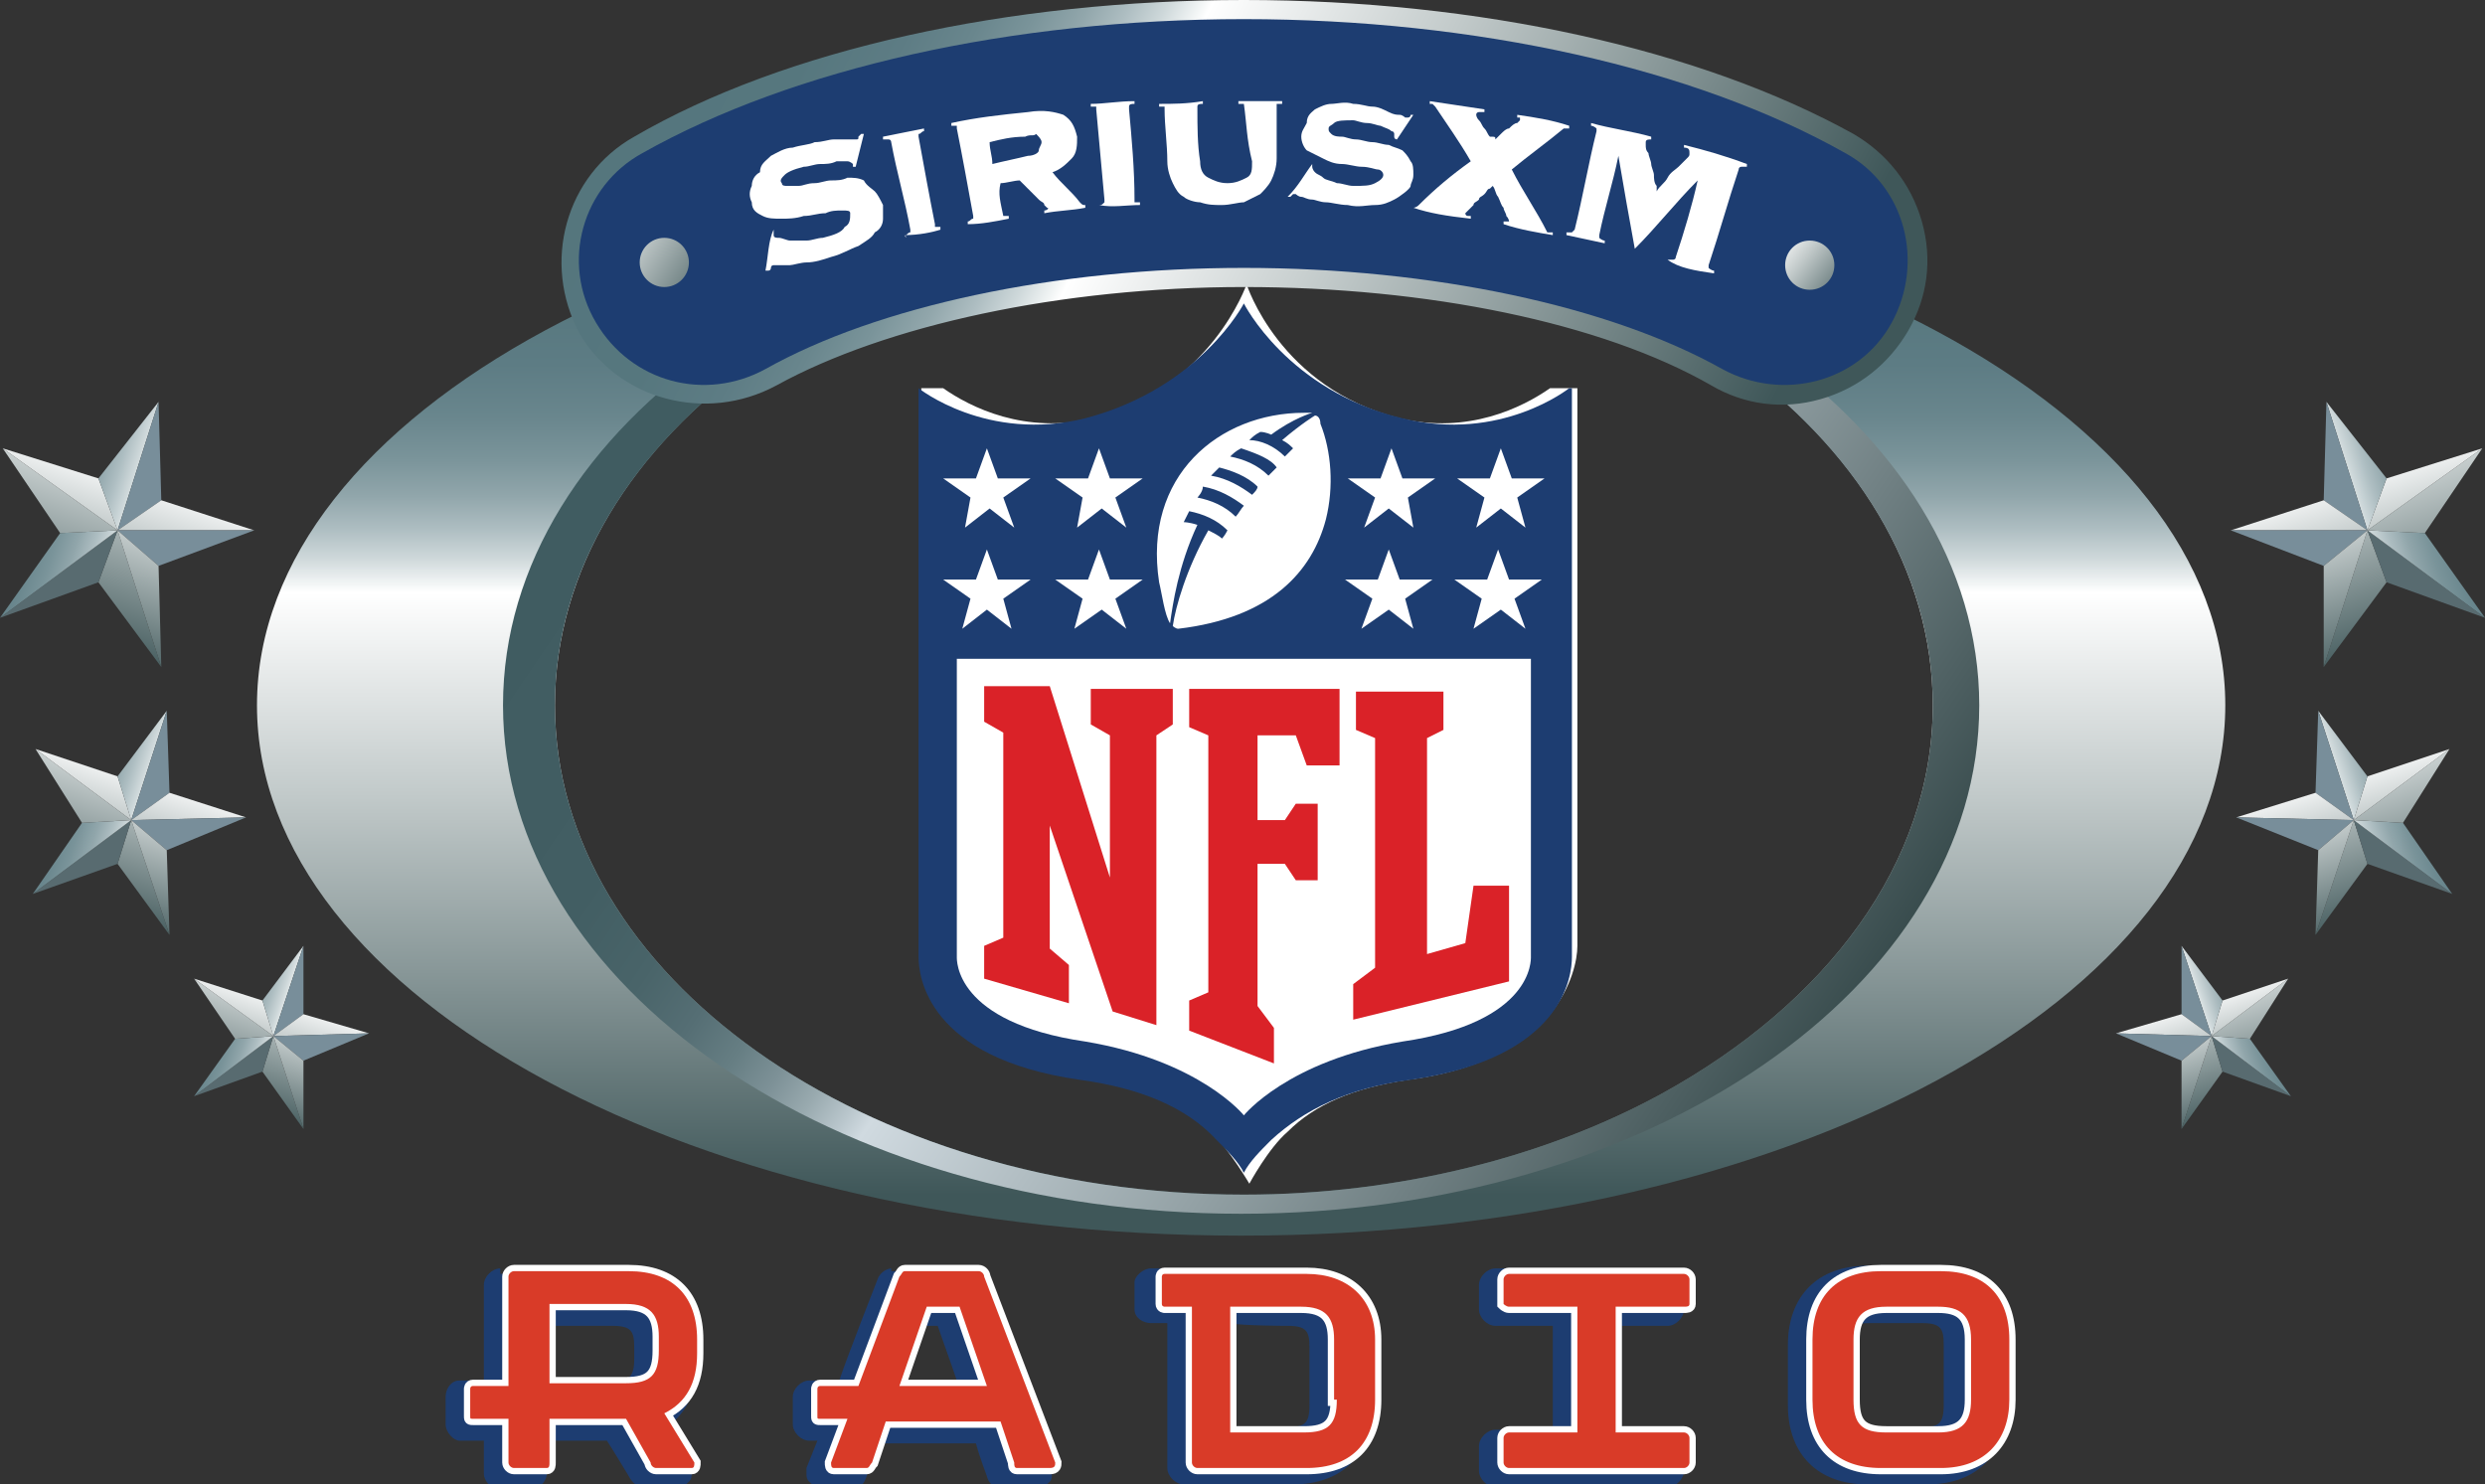 <?xml version="1.0" encoding="utf-8"?>
<!-- Generator: Adobe Illustrator 23.0.4, SVG Export Plug-In . SVG Version: 6.00 Build 0)  -->
<svg version="1.1" id="Layer_1" xmlns="http://www.w3.org/2000/svg" xmlns:xlink="http://www.w3.org/1999/xlink" x="0px" y="0px"
	 viewBox="0 0 90.9 54.3" style="enable-background:new 0 0 90.9 54.3;" xml:space="preserve">
<rect x="0" y="0" width="90.9" height="54.3" fill="#333333" stroke="none"/>
<style type="text/css">
	.st0{fill:#FFFFFF;}
	.st1{fill:url(#SVGID_1_);}
	.st2{fill:url(#SVGID_2_);}
	.st3{fill:url(#SVGID_3_);}
	.st4{fill:#586B70;}
	.st5{fill:url(#SVGID_4_);}
	.st6{fill:url(#SVGID_5_);}
	.st7{fill:url(#SVGID_6_);}
	.st8{fill:url(#SVGID_7_);}
	.st9{fill:#788E9A;}
	.st10{fill:url(#SVGID_8_);}
	.st11{fill:url(#SVGID_9_);}
	.st12{fill:url(#SVGID_10_);}
	.st13{fill:url(#SVGID_11_);}
	.st14{fill:url(#SVGID_12_);}
	.st15{fill:url(#SVGID_13_);}
	.st16{fill:url(#SVGID_14_);}
	.st17{fill:url(#SVGID_15_);}
	.st18{fill:url(#SVGID_16_);}
	.st19{fill:url(#SVGID_17_);}
	.st20{fill:url(#SVGID_18_);}
	.st21{fill:url(#SVGID_19_);}
	.st22{fill:url(#SVGID_20_);}
	.st23{fill:url(#SVGID_21_);}
	.st24{fill:url(#SVGID_22_);}
	.st25{fill:url(#SVGID_23_);}
	.st26{fill:url(#SVGID_24_);}
	.st27{fill:url(#SVGID_25_);}
	.st28{fill:url(#SVGID_26_);}
	.st29{fill:url(#SVGID_27_);}
	.st30{fill:url(#SVGID_28_);}
	.st31{fill:url(#SVGID_29_);}
	.st32{fill:url(#SVGID_30_);}
	.st33{fill:url(#SVGID_31_);}
	.st34{fill:url(#SVGID_32_);}
	.st35{fill:url(#SVGID_33_);}
	.st36{fill:url(#SVGID_34_);}
	.st37{fill:url(#SVGID_35_);}
	.st38{fill:url(#SVGID_36_);}
	.st39{fill:url(#SVGID_37_);}
	.st40{fill:url(#SVGID_38_);}
	.st41{fill:url(#SVGID_39_);}
	.st42{fill:url(#SVGID_40_);}
	.st43{fill:url(#SVGID_41_);}
	.st44{fill:url(#SVGID_42_);}
	.st45{fill:url(#SVGID_43_);}
	.st46{fill:url(#SVGID_44_);}
	.st47{fill:#1D3D71;}
	.st48{fill:none;stroke:#FFFFFF;stroke-width:0.459;}
	.st49{fill:#D93B28;}
	.st50{fill:url(#SVGID_45_);}
	.st51{fill:url(#SVGID_46_);}
	.st52{fill:url(#SVGID_47_);}
	.st53{fill:url(#SVGID_48_);}
	.st54{fill:#FFFFFF;enable-background:new    ;}
	.st55{fill:#DA2228;}
</style>
<g>
	<path class="st0" d="M56.7,14.2c-1,0.7-3,1.7-5.5,1.1c-4.4-1.1-5.6-4.9-5.6-4.9s-1.3,3.8-5.6,4.9c-2.5,0.6-4.5-0.4-5.5-1.1h-0.8
		v20.4c0,0.5,0.1,1.5,1,2.5c1,1.3,2.8,2.1,5.2,2.4c1.9,0.3,3.4,0.9,4.4,1.9c0.7,0.7,1.4,1.9,1.4,1.9s0.7-1.3,1.4-1.9
		c1-1,2.4-1.6,4.4-1.9c2.4-0.3,4.2-1.2,5.2-2.4c0.8-1,1-2,1-2.5V14.2H56.7z"/>
	<g>
		<linearGradient id="SVGID_1_" gradientUnits="userSpaceOnUse" x1="45.449" y1="3.266" x2="45.449" y2="43.712">
			<stop  offset="2.247200e-02" style="stop-color:#54757D"/>
			<stop  offset="0.185" style="stop-color:#56777E"/>
			<stop  offset="0.249" style="stop-color:#5D7C84"/>
			<stop  offset="0.296" style="stop-color:#69868D"/>
			<stop  offset="0.334" style="stop-color:#7A949A"/>
			<stop  offset="0.368" style="stop-color:#91A6AB"/>
			<stop  offset="0.397" style="stop-color:#ADBDC1"/>
			<stop  offset="0.424" style="stop-color:#CED8DA"/>
			<stop  offset="0.448" style="stop-color:#F3F6F6"/>
			<stop  offset="0.455" style="stop-color:#FFFFFF"/>
			<stop  offset="0.637" style="stop-color:#C2CACA"/>
			<stop  offset="1" style="stop-color:#3F5759"/>
		</linearGradient>
		<path class="st1" d="M81.4,25.8c0,10.7-16.1,19.4-36,19.4c-19.9,0-36-8.7-36-19.4c0-10.7,16.1-19.4,36-19.4
			C65.3,6.5,81.4,15.1,81.4,25.8z M60.8,40c6-3.3,9.9-8.4,9.9-14.2c0-9.9-11.3-17.9-25.2-17.9c-13.9,0-25.2,8-25.2,17.9
			c0,9.9,11.3,17.9,25.2,17.9C51.2,43.7,56.6,42.3,60.8,40"/>
		<linearGradient id="SVGID_2_" gradientUnits="userSpaceOnUse" x1="24.268" y1="11.489" x2="67.924" y2="41.056">
			<stop  offset="2.247200e-02" style="stop-color:#405C61"/>
			<stop  offset="0.182" style="stop-color:#425E63"/>
			<stop  offset="0.246" style="stop-color:#496469"/>
			<stop  offset="0.292" style="stop-color:#556E74"/>
			<stop  offset="0.33" style="stop-color:#667E83"/>
			<stop  offset="0.362" style="stop-color:#7D9197"/>
			<stop  offset="0.391" style="stop-color:#99AAAF"/>
			<stop  offset="0.417" style="stop-color:#B9C6CC"/>
			<stop  offset="0.433" style="stop-color:#D0DAE0"/>
			<stop  offset="0.651" style="stop-color:#93A1A5"/>
			<stop  offset="1" style="stop-color:#2B3F40"/>
		</linearGradient>
		<path class="st2" d="M72.4,25.8c0,10.3-12.1,18.6-27,18.6c-14.9,0-27-8.3-27-18.6c0-10.3,12.1-18.6,27-18.6
			C60.4,7.2,72.4,15.6,72.4,25.8z M60.8,40c6-3.3,9.9-8.4,9.9-14.2c0-9.9-11.3-17.9-25.2-17.9c-13.9,0-25.2,8-25.2,17.9
			c0,9.9,11.3,17.9,25.2,17.9C51.2,43.7,56.6,42.3,60.8,40"/>
		<g>
			<g>
				<g>
					
						<linearGradient id="SVGID_3_" gradientUnits="userSpaceOnUse" x1="-3063.398" y1="-61.996" x2="-3063.398" y2="-45.782" gradientTransform="matrix(-0.951 -0.309 -0.309 0.951 -2923.439 -878.802)">
						<stop  offset="2.247200e-02" style="stop-color:#54757D"/>
						<stop  offset="0.185" style="stop-color:#56777E"/>
						<stop  offset="0.249" style="stop-color:#5D7C84"/>
						<stop  offset="0.296" style="stop-color:#69868D"/>
						<stop  offset="0.334" style="stop-color:#7A949A"/>
						<stop  offset="0.368" style="stop-color:#91A6AB"/>
						<stop  offset="0.397" style="stop-color:#ADBDC1"/>
						<stop  offset="0.424" style="stop-color:#CED8DA"/>
						<stop  offset="0.448" style="stop-color:#F3F6F6"/>
						<stop  offset="0.455" style="stop-color:#FFFFFF"/>
						<stop  offset="0.637" style="stop-color:#C2CACA"/>
						<stop  offset="1" style="stop-color:#3F5759"/>
					</linearGradient>
					<polygon class="st3" points="5.9,24.4 4.3,19.4 3.6,21.3 					"/>
					<polygon class="st4" points="3.6,21.3 0,22.6 4.3,19.4 					"/>
					
						<linearGradient id="SVGID_4_" gradientUnits="userSpaceOnUse" x1="-3053.124" y1="-48.163" x2="-3074.234" y2="-48.163" gradientTransform="matrix(-0.951 -0.309 -0.309 0.951 -2923.439 -878.802)">
						<stop  offset="2.247200e-02" style="stop-color:#54757D"/>
						<stop  offset="0.185" style="stop-color:#56777E"/>
						<stop  offset="0.249" style="stop-color:#5D7C84"/>
						<stop  offset="0.296" style="stop-color:#69868D"/>
						<stop  offset="0.334" style="stop-color:#7A949A"/>
						<stop  offset="0.368" style="stop-color:#91A6AB"/>
						<stop  offset="0.397" style="stop-color:#ADBDC1"/>
						<stop  offset="0.424" style="stop-color:#CED8DA"/>
						<stop  offset="0.448" style="stop-color:#F3F6F6"/>
						<stop  offset="0.455" style="stop-color:#FFFFFF"/>
						<stop  offset="0.637" style="stop-color:#C2CACA"/>
						<stop  offset="1" style="stop-color:#3F5759"/>
					</linearGradient>
					<polygon class="st5" points="0,22.6 4.3,19.4 2.2,19.5 					"/>
					
						<linearGradient id="SVGID_5_" gradientUnits="userSpaceOnUse" x1="-3059.427" y1="-61.941" x2="-3059.427" y2="-45.802" gradientTransform="matrix(-0.951 -0.309 -0.309 0.951 -2923.439 -878.802)">
						<stop  offset="2.247200e-02" style="stop-color:#54757D"/>
						<stop  offset="0.185" style="stop-color:#56777E"/>
						<stop  offset="0.249" style="stop-color:#5D7C84"/>
						<stop  offset="0.296" style="stop-color:#69868D"/>
						<stop  offset="0.334" style="stop-color:#7A949A"/>
						<stop  offset="0.368" style="stop-color:#91A6AB"/>
						<stop  offset="0.397" style="stop-color:#ADBDC1"/>
						<stop  offset="0.424" style="stop-color:#CED8DA"/>
						<stop  offset="0.448" style="stop-color:#F3F6F6"/>
						<stop  offset="0.455" style="stop-color:#FFFFFF"/>
						<stop  offset="0.637" style="stop-color:#C2CACA"/>
						<stop  offset="1" style="stop-color:#3F5759"/>
					</linearGradient>
					<polygon class="st6" points="2.2,19.5 0.1,16.4 4.3,19.4 					"/>
					
						<linearGradient id="SVGID_6_" gradientUnits="userSpaceOnUse" x1="-3059.427" y1="-58.928" x2="-3059.427" y2="-45.519" gradientTransform="matrix(-0.951 -0.309 -0.309 0.951 -2923.439 -878.802)">
						<stop  offset="2.247200e-02" style="stop-color:#54757D"/>
						<stop  offset="0.185" style="stop-color:#56777E"/>
						<stop  offset="0.249" style="stop-color:#5D7C84"/>
						<stop  offset="0.296" style="stop-color:#69868D"/>
						<stop  offset="0.334" style="stop-color:#7A949A"/>
						<stop  offset="0.368" style="stop-color:#91A6AB"/>
						<stop  offset="0.397" style="stop-color:#ADBDC1"/>
						<stop  offset="0.424" style="stop-color:#CED8DA"/>
						<stop  offset="0.448" style="stop-color:#F3F6F6"/>
						<stop  offset="0.455" style="stop-color:#FFFFFF"/>
						<stop  offset="0.637" style="stop-color:#C2CACA"/>
						<stop  offset="1" style="stop-color:#3F5759"/>
					</linearGradient>
					<polygon class="st7" points="0.1,16.4 4.3,19.4 3.6,17.5 					"/>
					
						<linearGradient id="SVGID_7_" gradientUnits="userSpaceOnUse" x1="-3053.108" y1="-52.827" x2="-3074.257" y2="-52.827" gradientTransform="matrix(-0.951 -0.309 -0.309 0.951 -2923.439 -878.802)">
						<stop  offset="2.247200e-02" style="stop-color:#54757D"/>
						<stop  offset="0.185" style="stop-color:#56777E"/>
						<stop  offset="0.249" style="stop-color:#5D7C84"/>
						<stop  offset="0.296" style="stop-color:#69868D"/>
						<stop  offset="0.334" style="stop-color:#7A949A"/>
						<stop  offset="0.368" style="stop-color:#91A6AB"/>
						<stop  offset="0.397" style="stop-color:#ADBDC1"/>
						<stop  offset="0.424" style="stop-color:#CED8DA"/>
						<stop  offset="0.448" style="stop-color:#F3F6F6"/>
						<stop  offset="0.455" style="stop-color:#FFFFFF"/>
						<stop  offset="0.637" style="stop-color:#C2CACA"/>
						<stop  offset="1" style="stop-color:#3F5759"/>
					</linearGradient>
					<polygon class="st8" points="3.6,17.5 5.8,14.7 4.3,19.4 					"/>
					<polygon class="st9" points="5.8,14.7 4.3,19.4 5.9,18.3 					"/>
					
						<linearGradient id="SVGID_8_" gradientUnits="userSpaceOnUse" x1="-3064.265" y1="-58.914" x2="-3064.265" y2="-45.527" gradientTransform="matrix(-0.951 -0.309 -0.309 0.951 -2923.439 -878.802)">
						<stop  offset="2.247200e-02" style="stop-color:#54757D"/>
						<stop  offset="0.185" style="stop-color:#56777E"/>
						<stop  offset="0.249" style="stop-color:#5D7C84"/>
						<stop  offset="0.296" style="stop-color:#69868D"/>
						<stop  offset="0.334" style="stop-color:#7A949A"/>
						<stop  offset="0.368" style="stop-color:#91A6AB"/>
						<stop  offset="0.397" style="stop-color:#ADBDC1"/>
						<stop  offset="0.424" style="stop-color:#CED8DA"/>
						<stop  offset="0.448" style="stop-color:#F3F6F6"/>
						<stop  offset="0.455" style="stop-color:#FFFFFF"/>
						<stop  offset="0.637" style="stop-color:#C2CACA"/>
						<stop  offset="1" style="stop-color:#3F5759"/>
					</linearGradient>
					<polygon class="st10" points="5.9,18.3 9.3,19.4 4.3,19.4 					"/>
					<polygon class="st9" points="9.3,19.4 4.3,19.4 5.8,20.7 					"/>
					
						<linearGradient id="SVGID_9_" gradientUnits="userSpaceOnUse" x1="-3063.408" y1="-58.974" x2="-3063.408" y2="-45.493" gradientTransform="matrix(-0.951 -0.309 -0.309 0.951 -2923.439 -878.802)">
						<stop  offset="2.247200e-02" style="stop-color:#54757D"/>
						<stop  offset="0.185" style="stop-color:#56777E"/>
						<stop  offset="0.249" style="stop-color:#5D7C84"/>
						<stop  offset="0.296" style="stop-color:#69868D"/>
						<stop  offset="0.334" style="stop-color:#7A949A"/>
						<stop  offset="0.368" style="stop-color:#91A6AB"/>
						<stop  offset="0.397" style="stop-color:#ADBDC1"/>
						<stop  offset="0.424" style="stop-color:#CED8DA"/>
						<stop  offset="0.448" style="stop-color:#F3F6F6"/>
						<stop  offset="0.455" style="stop-color:#FFFFFF"/>
						<stop  offset="0.637" style="stop-color:#C2CACA"/>
						<stop  offset="1" style="stop-color:#3F5759"/>
					</linearGradient>
					<polygon class="st11" points="5.8,20.7 5.9,24.4 4.3,19.4 					"/>
				</g>
			</g>
			<g>
				<g>
					
						<linearGradient id="SVGID_10_" gradientUnits="userSpaceOnUse" x1="-3066.937" y1="-50.248" x2="-3066.937" y2="-36.592" gradientTransform="matrix(-0.951 -0.309 -0.309 0.951 -2923.439 -878.802)">
						<stop  offset="2.247200e-02" style="stop-color:#54757D"/>
						<stop  offset="0.185" style="stop-color:#56777E"/>
						<stop  offset="0.249" style="stop-color:#5D7C84"/>
						<stop  offset="0.296" style="stop-color:#69868D"/>
						<stop  offset="0.334" style="stop-color:#7A949A"/>
						<stop  offset="0.368" style="stop-color:#91A6AB"/>
						<stop  offset="0.397" style="stop-color:#ADBDC1"/>
						<stop  offset="0.424" style="stop-color:#CED8DA"/>
						<stop  offset="0.448" style="stop-color:#F3F6F6"/>
						<stop  offset="0.455" style="stop-color:#FFFFFF"/>
						<stop  offset="0.637" style="stop-color:#C2CACA"/>
						<stop  offset="1" style="stop-color:#3F5759"/>
					</linearGradient>
					<polygon class="st12" points="6.2,34.2 4.8,30 4.3,31.6 					"/>
					<polygon class="st4" points="4.3,31.6 1.2,32.7 4.8,30 					"/>
					
						<linearGradient id="SVGID_11_" gradientUnits="userSpaceOnUse" x1="-3058.24" y1="-38.597" x2="-3076.142" y2="-38.597" gradientTransform="matrix(-0.951 -0.309 -0.309 0.951 -2923.439 -878.802)">
						<stop  offset="2.247200e-02" style="stop-color:#54757D"/>
						<stop  offset="0.185" style="stop-color:#56777E"/>
						<stop  offset="0.249" style="stop-color:#5D7C84"/>
						<stop  offset="0.296" style="stop-color:#69868D"/>
						<stop  offset="0.334" style="stop-color:#7A949A"/>
						<stop  offset="0.368" style="stop-color:#91A6AB"/>
						<stop  offset="0.397" style="stop-color:#ADBDC1"/>
						<stop  offset="0.424" style="stop-color:#CED8DA"/>
						<stop  offset="0.448" style="stop-color:#F3F6F6"/>
						<stop  offset="0.455" style="stop-color:#FFFFFF"/>
						<stop  offset="0.637" style="stop-color:#C2CACA"/>
						<stop  offset="1" style="stop-color:#3F5759"/>
					</linearGradient>
					<polygon class="st13" points="1.2,32.7 4.8,30 3,30.1 					"/>
					
						<linearGradient id="SVGID_12_" gradientUnits="userSpaceOnUse" x1="-3063.586" y1="-50.306" x2="-3063.586" y2="-36.571" gradientTransform="matrix(-0.951 -0.309 -0.309 0.951 -2923.439 -878.802)">
						<stop  offset="2.247200e-02" style="stop-color:#54757D"/>
						<stop  offset="0.185" style="stop-color:#56777E"/>
						<stop  offset="0.249" style="stop-color:#5D7C84"/>
						<stop  offset="0.296" style="stop-color:#69868D"/>
						<stop  offset="0.334" style="stop-color:#7A949A"/>
						<stop  offset="0.368" style="stop-color:#91A6AB"/>
						<stop  offset="0.397" style="stop-color:#ADBDC1"/>
						<stop  offset="0.424" style="stop-color:#CED8DA"/>
						<stop  offset="0.448" style="stop-color:#F3F6F6"/>
						<stop  offset="0.455" style="stop-color:#FFFFFF"/>
						<stop  offset="0.637" style="stop-color:#C2CACA"/>
						<stop  offset="1" style="stop-color:#3F5759"/>
					</linearGradient>
					<polygon class="st14" points="3,30.1 1.3,27.4 4.8,30 					"/>
					
						<linearGradient id="SVGID_13_" gradientUnits="userSpaceOnUse" x1="-3063.586" y1="-47.762" x2="-3063.586" y2="-36.315" gradientTransform="matrix(-0.951 -0.309 -0.309 0.951 -2923.439 -878.802)">
						<stop  offset="2.247200e-02" style="stop-color:#54757D"/>
						<stop  offset="0.185" style="stop-color:#56777E"/>
						<stop  offset="0.249" style="stop-color:#5D7C84"/>
						<stop  offset="0.296" style="stop-color:#69868D"/>
						<stop  offset="0.334" style="stop-color:#7A949A"/>
						<stop  offset="0.368" style="stop-color:#91A6AB"/>
						<stop  offset="0.397" style="stop-color:#ADBDC1"/>
						<stop  offset="0.424" style="stop-color:#CED8DA"/>
						<stop  offset="0.448" style="stop-color:#F3F6F6"/>
						<stop  offset="0.455" style="stop-color:#FFFFFF"/>
						<stop  offset="0.637" style="stop-color:#C2CACA"/>
						<stop  offset="1" style="stop-color:#3F5759"/>
					</linearGradient>
					<polygon class="st15" points="1.3,27.4 4.8,30 4.3,28.4 					"/>
					
						<linearGradient id="SVGID_14_" gradientUnits="userSpaceOnUse" x1="-3058.22" y1="-42.531" x2="-3076.169" y2="-42.531" gradientTransform="matrix(-0.951 -0.309 -0.309 0.951 -2923.439 -878.802)">
						<stop  offset="2.247200e-02" style="stop-color:#54757D"/>
						<stop  offset="0.185" style="stop-color:#56777E"/>
						<stop  offset="0.249" style="stop-color:#5D7C84"/>
						<stop  offset="0.296" style="stop-color:#69868D"/>
						<stop  offset="0.334" style="stop-color:#7A949A"/>
						<stop  offset="0.368" style="stop-color:#91A6AB"/>
						<stop  offset="0.397" style="stop-color:#ADBDC1"/>
						<stop  offset="0.424" style="stop-color:#CED8DA"/>
						<stop  offset="0.448" style="stop-color:#F3F6F6"/>
						<stop  offset="0.455" style="stop-color:#FFFFFF"/>
						<stop  offset="0.637" style="stop-color:#C2CACA"/>
						<stop  offset="1" style="stop-color:#3F5759"/>
					</linearGradient>
					<polygon class="st16" points="4.3,28.4 6.1,26 4.8,30 					"/>
					<polygon class="st9" points="6.1,26 4.8,30 6.2,29 					"/>
					
						<linearGradient id="SVGID_15_" gradientUnits="userSpaceOnUse" x1="-3067.67" y1="-47.756" x2="-3067.67" y2="-36.318" gradientTransform="matrix(-0.951 -0.309 -0.309 0.951 -2923.439 -878.802)">
						<stop  offset="2.247200e-02" style="stop-color:#54757D"/>
						<stop  offset="0.185" style="stop-color:#56777E"/>
						<stop  offset="0.249" style="stop-color:#5D7C84"/>
						<stop  offset="0.296" style="stop-color:#69868D"/>
						<stop  offset="0.334" style="stop-color:#7A949A"/>
						<stop  offset="0.368" style="stop-color:#91A6AB"/>
						<stop  offset="0.397" style="stop-color:#ADBDC1"/>
						<stop  offset="0.424" style="stop-color:#CED8DA"/>
						<stop  offset="0.448" style="stop-color:#F3F6F6"/>
						<stop  offset="0.455" style="stop-color:#FFFFFF"/>
						<stop  offset="0.637" style="stop-color:#C2CACA"/>
						<stop  offset="1" style="stop-color:#3F5759"/>
					</linearGradient>
					<polygon class="st17" points="6.2,29 9,29.9 4.8,30 					"/>
					<polygon class="st9" points="9,29.9 4.8,30 6.1,31.1 					"/>
					
						<linearGradient id="SVGID_16_" gradientUnits="userSpaceOnUse" x1="-3066.954" y1="-47.703" x2="-3066.954" y2="-36.348" gradientTransform="matrix(-0.951 -0.309 -0.309 0.951 -2923.439 -878.802)">
						<stop  offset="2.247200e-02" style="stop-color:#54757D"/>
						<stop  offset="0.185" style="stop-color:#56777E"/>
						<stop  offset="0.249" style="stop-color:#5D7C84"/>
						<stop  offset="0.296" style="stop-color:#69868D"/>
						<stop  offset="0.334" style="stop-color:#7A949A"/>
						<stop  offset="0.368" style="stop-color:#91A6AB"/>
						<stop  offset="0.397" style="stop-color:#ADBDC1"/>
						<stop  offset="0.424" style="stop-color:#CED8DA"/>
						<stop  offset="0.448" style="stop-color:#F3F6F6"/>
						<stop  offset="0.455" style="stop-color:#FFFFFF"/>
						<stop  offset="0.637" style="stop-color:#C2CACA"/>
						<stop  offset="1" style="stop-color:#3F5759"/>
					</linearGradient>
					<polygon class="st18" points="6.1,31.1 6.2,34.2 4.8,30 					"/>
				</g>
			</g>
			<g>
				<g>
					
						<linearGradient id="SVGID_17_" gradientUnits="userSpaceOnUse" x1="-3074.096" y1="-42.591" x2="-3074.096" y2="-31.448" gradientTransform="matrix(-0.951 -0.309 -0.309 0.951 -2923.439 -878.802)">
						<stop  offset="2.247200e-02" style="stop-color:#54757D"/>
						<stop  offset="0.185" style="stop-color:#56777E"/>
						<stop  offset="0.249" style="stop-color:#5D7C84"/>
						<stop  offset="0.296" style="stop-color:#69868D"/>
						<stop  offset="0.334" style="stop-color:#7A949A"/>
						<stop  offset="0.368" style="stop-color:#91A6AB"/>
						<stop  offset="0.397" style="stop-color:#ADBDC1"/>
						<stop  offset="0.424" style="stop-color:#CED8DA"/>
						<stop  offset="0.448" style="stop-color:#F3F6F6"/>
						<stop  offset="0.455" style="stop-color:#FFFFFF"/>
						<stop  offset="0.637" style="stop-color:#C2CACA"/>
						<stop  offset="1" style="stop-color:#3F5759"/>
					</linearGradient>
					<polygon class="st19" points="11.1,41.3 10,37.9 9.6,39.2 					"/>
					<polygon class="st4" points="9.6,39.2 7.1,40.1 10,37.9 					"/>
					
						<linearGradient id="SVGID_18_" gradientUnits="userSpaceOnUse" x1="-3067.034" y1="-33.08" x2="-3081.495" y2="-33.08" gradientTransform="matrix(-0.951 -0.309 -0.309 0.951 -2923.439 -878.802)">
						<stop  offset="2.247200e-02" style="stop-color:#54757D"/>
						<stop  offset="0.185" style="stop-color:#56777E"/>
						<stop  offset="0.249" style="stop-color:#5D7C84"/>
						<stop  offset="0.296" style="stop-color:#69868D"/>
						<stop  offset="0.334" style="stop-color:#7A949A"/>
						<stop  offset="0.368" style="stop-color:#91A6AB"/>
						<stop  offset="0.397" style="stop-color:#ADBDC1"/>
						<stop  offset="0.424" style="stop-color:#CED8DA"/>
						<stop  offset="0.448" style="stop-color:#F3F6F6"/>
						<stop  offset="0.455" style="stop-color:#FFFFFF"/>
						<stop  offset="0.637" style="stop-color:#C2CACA"/>
						<stop  offset="1" style="stop-color:#3F5759"/>
					</linearGradient>
					<polygon class="st20" points="7.1,40.1 10,37.9 8.6,38 					"/>
					
						<linearGradient id="SVGID_19_" gradientUnits="userSpaceOnUse" x1="-3071.348" y1="-42.554" x2="-3071.348" y2="-31.446" gradientTransform="matrix(-0.951 -0.309 -0.309 0.951 -2923.439 -878.802)">
						<stop  offset="2.247200e-02" style="stop-color:#54757D"/>
						<stop  offset="0.185" style="stop-color:#56777E"/>
						<stop  offset="0.249" style="stop-color:#5D7C84"/>
						<stop  offset="0.296" style="stop-color:#69868D"/>
						<stop  offset="0.334" style="stop-color:#7A949A"/>
						<stop  offset="0.368" style="stop-color:#91A6AB"/>
						<stop  offset="0.397" style="stop-color:#ADBDC1"/>
						<stop  offset="0.424" style="stop-color:#CED8DA"/>
						<stop  offset="0.448" style="stop-color:#F3F6F6"/>
						<stop  offset="0.455" style="stop-color:#FFFFFF"/>
						<stop  offset="0.637" style="stop-color:#C2CACA"/>
						<stop  offset="1" style="stop-color:#3F5759"/>
					</linearGradient>
					<polygon class="st21" points="8.6,38 7.1,35.8 10,37.9 					"/>
					
						<linearGradient id="SVGID_20_" gradientUnits="userSpaceOnUse" x1="-3071.348" y1="-40.452" x2="-3071.348" y2="-31.284" gradientTransform="matrix(-0.951 -0.309 -0.309 0.951 -2923.439 -878.802)">
						<stop  offset="2.247200e-02" style="stop-color:#54757D"/>
						<stop  offset="0.185" style="stop-color:#56777E"/>
						<stop  offset="0.249" style="stop-color:#5D7C84"/>
						<stop  offset="0.296" style="stop-color:#69868D"/>
						<stop  offset="0.334" style="stop-color:#7A949A"/>
						<stop  offset="0.368" style="stop-color:#91A6AB"/>
						<stop  offset="0.397" style="stop-color:#ADBDC1"/>
						<stop  offset="0.424" style="stop-color:#CED8DA"/>
						<stop  offset="0.448" style="stop-color:#F3F6F6"/>
						<stop  offset="0.455" style="stop-color:#FFFFFF"/>
						<stop  offset="0.637" style="stop-color:#C2CACA"/>
						<stop  offset="1" style="stop-color:#3F5759"/>
					</linearGradient>
					<polygon class="st22" points="7.1,35.8 10,37.9 9.6,36.6 					"/>
					
						<linearGradient id="SVGID_21_" gradientUnits="userSpaceOnUse" x1="-3067.043" y1="-36.284" x2="-3081.49" y2="-36.284" gradientTransform="matrix(-0.951 -0.309 -0.309 0.951 -2923.439 -878.802)">
						<stop  offset="2.247200e-02" style="stop-color:#54757D"/>
						<stop  offset="0.185" style="stop-color:#56777E"/>
						<stop  offset="0.249" style="stop-color:#5D7C84"/>
						<stop  offset="0.296" style="stop-color:#69868D"/>
						<stop  offset="0.334" style="stop-color:#7A949A"/>
						<stop  offset="0.368" style="stop-color:#91A6AB"/>
						<stop  offset="0.397" style="stop-color:#ADBDC1"/>
						<stop  offset="0.424" style="stop-color:#CED8DA"/>
						<stop  offset="0.448" style="stop-color:#F3F6F6"/>
						<stop  offset="0.455" style="stop-color:#FFFFFF"/>
						<stop  offset="0.637" style="stop-color:#C2CACA"/>
						<stop  offset="1" style="stop-color:#3F5759"/>
					</linearGradient>
					<polygon class="st23" points="9.6,36.6 11.1,34.6 10,37.9 					"/>
					<polygon class="st9" points="11.1,34.6 10,37.9 11.1,37.1 					"/>
					
						<linearGradient id="SVGID_22_" gradientUnits="userSpaceOnUse" x1="-3074.675" y1="-40.489" x2="-3074.675" y2="-31.264" gradientTransform="matrix(-0.951 -0.309 -0.309 0.951 -2923.439 -878.802)">
						<stop  offset="2.247200e-02" style="stop-color:#54757D"/>
						<stop  offset="0.185" style="stop-color:#56777E"/>
						<stop  offset="0.249" style="stop-color:#5D7C84"/>
						<stop  offset="0.296" style="stop-color:#69868D"/>
						<stop  offset="0.334" style="stop-color:#7A949A"/>
						<stop  offset="0.368" style="stop-color:#91A6AB"/>
						<stop  offset="0.397" style="stop-color:#ADBDC1"/>
						<stop  offset="0.424" style="stop-color:#CED8DA"/>
						<stop  offset="0.448" style="stop-color:#F3F6F6"/>
						<stop  offset="0.455" style="stop-color:#FFFFFF"/>
						<stop  offset="0.637" style="stop-color:#C2CACA"/>
						<stop  offset="1" style="stop-color:#3F5759"/>
					</linearGradient>
					<polygon class="st24" points="11.1,37.1 13.5,37.8 10,37.9 					"/>
					<polygon class="st9" points="13.5,37.8 10,37.9 11.1,38.8 					"/>
					
						<linearGradient id="SVGID_23_" gradientUnits="userSpaceOnUse" x1="-3074.1" y1="-40.514" x2="-3074.1" y2="-31.249" gradientTransform="matrix(-0.951 -0.309 -0.309 0.951 -2923.439 -878.802)">
						<stop  offset="2.247200e-02" style="stop-color:#54757D"/>
						<stop  offset="0.185" style="stop-color:#56777E"/>
						<stop  offset="0.249" style="stop-color:#5D7C84"/>
						<stop  offset="0.296" style="stop-color:#69868D"/>
						<stop  offset="0.334" style="stop-color:#7A949A"/>
						<stop  offset="0.368" style="stop-color:#91A6AB"/>
						<stop  offset="0.397" style="stop-color:#ADBDC1"/>
						<stop  offset="0.424" style="stop-color:#CED8DA"/>
						<stop  offset="0.448" style="stop-color:#F3F6F6"/>
						<stop  offset="0.455" style="stop-color:#FFFFFF"/>
						<stop  offset="0.637" style="stop-color:#C2CACA"/>
						<stop  offset="1" style="stop-color:#3F5759"/>
					</linearGradient>
					<polygon class="st25" points="11.1,38.8 11.1,41.3 10,37.9 					"/>
				</g>
			</g>
		</g>
		<g>
			<g>
				<g>
					
						<linearGradient id="SVGID_24_" gradientUnits="userSpaceOnUse" x1="-3196.401" y1="-105.207" x2="-3196.401" y2="-88.994" gradientTransform="matrix(0.951 -0.309 0.309 0.951 3154.185 -878.802)">
						<stop  offset="2.247200e-02" style="stop-color:#54757D"/>
						<stop  offset="0.185" style="stop-color:#56777E"/>
						<stop  offset="0.249" style="stop-color:#5D7C84"/>
						<stop  offset="0.296" style="stop-color:#69868D"/>
						<stop  offset="0.334" style="stop-color:#7A949A"/>
						<stop  offset="0.368" style="stop-color:#91A6AB"/>
						<stop  offset="0.397" style="stop-color:#ADBDC1"/>
						<stop  offset="0.424" style="stop-color:#CED8DA"/>
						<stop  offset="0.448" style="stop-color:#F3F6F6"/>
						<stop  offset="0.455" style="stop-color:#FFFFFF"/>
						<stop  offset="0.637" style="stop-color:#C2CACA"/>
						<stop  offset="1" style="stop-color:#3F5759"/>
					</linearGradient>
					<polygon class="st26" points="85,24.4 86.6,19.4 87.3,21.3 					"/>
					<polygon class="st4" points="87.3,21.3 90.9,22.6 86.6,19.4 					"/>
					
						<linearGradient id="SVGID_25_" gradientUnits="userSpaceOnUse" x1="-3186.14" y1="-91.375" x2="-3207.223" y2="-91.375" gradientTransform="matrix(0.951 -0.309 0.309 0.951 3154.185 -878.802)">
						<stop  offset="2.247200e-02" style="stop-color:#54757D"/>
						<stop  offset="0.185" style="stop-color:#56777E"/>
						<stop  offset="0.249" style="stop-color:#5D7C84"/>
						<stop  offset="0.296" style="stop-color:#69868D"/>
						<stop  offset="0.334" style="stop-color:#7A949A"/>
						<stop  offset="0.368" style="stop-color:#91A6AB"/>
						<stop  offset="0.397" style="stop-color:#ADBDC1"/>
						<stop  offset="0.424" style="stop-color:#CED8DA"/>
						<stop  offset="0.448" style="stop-color:#F3F6F6"/>
						<stop  offset="0.455" style="stop-color:#FFFFFF"/>
						<stop  offset="0.637" style="stop-color:#C2CACA"/>
						<stop  offset="1" style="stop-color:#3F5759"/>
					</linearGradient>
					<polygon class="st27" points="90.9,22.6 86.6,19.4 88.7,19.5 					"/>
					
						<linearGradient id="SVGID_26_" gradientUnits="userSpaceOnUse" x1="-3192.427" y1="-105.128" x2="-3192.427" y2="-89.024" gradientTransform="matrix(0.951 -0.309 0.309 0.951 3154.185 -878.802)">
						<stop  offset="2.247200e-02" style="stop-color:#54757D"/>
						<stop  offset="0.185" style="stop-color:#56777E"/>
						<stop  offset="0.249" style="stop-color:#5D7C84"/>
						<stop  offset="0.296" style="stop-color:#69868D"/>
						<stop  offset="0.334" style="stop-color:#7A949A"/>
						<stop  offset="0.368" style="stop-color:#91A6AB"/>
						<stop  offset="0.397" style="stop-color:#ADBDC1"/>
						<stop  offset="0.424" style="stop-color:#CED8DA"/>
						<stop  offset="0.448" style="stop-color:#F3F6F6"/>
						<stop  offset="0.455" style="stop-color:#FFFFFF"/>
						<stop  offset="0.637" style="stop-color:#C2CACA"/>
						<stop  offset="1" style="stop-color:#3F5759"/>
					</linearGradient>
					<polygon class="st28" points="88.7,19.5 90.8,16.4 86.6,19.4 					"/>
					
						<linearGradient id="SVGID_27_" gradientUnits="userSpaceOnUse" x1="-3192.427" y1="-102.126" x2="-3192.427" y2="-88.739" gradientTransform="matrix(0.951 -0.309 0.309 0.951 3154.185 -878.802)">
						<stop  offset="2.247200e-02" style="stop-color:#54757D"/>
						<stop  offset="0.185" style="stop-color:#56777E"/>
						<stop  offset="0.249" style="stop-color:#5D7C84"/>
						<stop  offset="0.296" style="stop-color:#69868D"/>
						<stop  offset="0.334" style="stop-color:#7A949A"/>
						<stop  offset="0.368" style="stop-color:#91A6AB"/>
						<stop  offset="0.397" style="stop-color:#ADBDC1"/>
						<stop  offset="0.424" style="stop-color:#CED8DA"/>
						<stop  offset="0.448" style="stop-color:#F3F6F6"/>
						<stop  offset="0.455" style="stop-color:#FFFFFF"/>
						<stop  offset="0.637" style="stop-color:#C2CACA"/>
						<stop  offset="1" style="stop-color:#3F5759"/>
					</linearGradient>
					<polygon class="st29" points="90.8,16.4 86.6,19.4 87.3,17.5 					"/>
					
						<linearGradient id="SVGID_28_" gradientUnits="userSpaceOnUse" x1="-3186.087" y1="-96.038" x2="-3207.299" y2="-96.038" gradientTransform="matrix(0.951 -0.309 0.309 0.951 3154.185 -878.802)">
						<stop  offset="2.247200e-02" style="stop-color:#54757D"/>
						<stop  offset="0.185" style="stop-color:#56777E"/>
						<stop  offset="0.249" style="stop-color:#5D7C84"/>
						<stop  offset="0.296" style="stop-color:#69868D"/>
						<stop  offset="0.334" style="stop-color:#7A949A"/>
						<stop  offset="0.368" style="stop-color:#91A6AB"/>
						<stop  offset="0.397" style="stop-color:#ADBDC1"/>
						<stop  offset="0.424" style="stop-color:#CED8DA"/>
						<stop  offset="0.448" style="stop-color:#F3F6F6"/>
						<stop  offset="0.455" style="stop-color:#FFFFFF"/>
						<stop  offset="0.637" style="stop-color:#C2CACA"/>
						<stop  offset="1" style="stop-color:#3F5759"/>
					</linearGradient>
					<polygon class="st30" points="87.3,17.5 85.1,14.7 86.6,19.4 					"/>
					<polygon class="st9" points="85.1,14.7 86.6,19.4 85,18.3 					"/>
					
						<linearGradient id="SVGID_29_" gradientUnits="userSpaceOnUse" x1="-3197.269" y1="-102.122" x2="-3197.269" y2="-88.741" gradientTransform="matrix(0.951 -0.309 0.309 0.951 3154.185 -878.802)">
						<stop  offset="2.247200e-02" style="stop-color:#54757D"/>
						<stop  offset="0.185" style="stop-color:#56777E"/>
						<stop  offset="0.249" style="stop-color:#5D7C84"/>
						<stop  offset="0.296" style="stop-color:#69868D"/>
						<stop  offset="0.334" style="stop-color:#7A949A"/>
						<stop  offset="0.368" style="stop-color:#91A6AB"/>
						<stop  offset="0.397" style="stop-color:#ADBDC1"/>
						<stop  offset="0.424" style="stop-color:#CED8DA"/>
						<stop  offset="0.448" style="stop-color:#F3F6F6"/>
						<stop  offset="0.455" style="stop-color:#FFFFFF"/>
						<stop  offset="0.637" style="stop-color:#C2CACA"/>
						<stop  offset="1" style="stop-color:#3F5759"/>
					</linearGradient>
					<polygon class="st31" points="85,18.3 81.6,19.4 86.6,19.4 					"/>
					<polygon class="st9" points="81.6,19.4 86.6,19.4 85,20.7 					"/>
					
						<linearGradient id="SVGID_30_" gradientUnits="userSpaceOnUse" x1="-3196.413" y1="-102.186" x2="-3196.413" y2="-88.705" gradientTransform="matrix(0.951 -0.309 0.309 0.951 3154.185 -878.802)">
						<stop  offset="2.247200e-02" style="stop-color:#54757D"/>
						<stop  offset="0.185" style="stop-color:#56777E"/>
						<stop  offset="0.249" style="stop-color:#5D7C84"/>
						<stop  offset="0.296" style="stop-color:#69868D"/>
						<stop  offset="0.334" style="stop-color:#7A949A"/>
						<stop  offset="0.368" style="stop-color:#91A6AB"/>
						<stop  offset="0.397" style="stop-color:#ADBDC1"/>
						<stop  offset="0.424" style="stop-color:#CED8DA"/>
						<stop  offset="0.448" style="stop-color:#F3F6F6"/>
						<stop  offset="0.455" style="stop-color:#FFFFFF"/>
						<stop  offset="0.637" style="stop-color:#C2CACA"/>
						<stop  offset="1" style="stop-color:#3F5759"/>
					</linearGradient>
					<polygon class="st32" points="85,20.7 85,24.4 86.6,19.4 					"/>
				</g>
			</g>
			<g>
				<g>
					
						<linearGradient id="SVGID_31_" gradientUnits="userSpaceOnUse" x1="-3199.936" y1="-93.457" x2="-3199.936" y2="-79.801" gradientTransform="matrix(0.951 -0.309 0.309 0.951 3154.185 -878.802)">
						<stop  offset="2.247200e-02" style="stop-color:#54757D"/>
						<stop  offset="0.185" style="stop-color:#56777E"/>
						<stop  offset="0.249" style="stop-color:#5D7C84"/>
						<stop  offset="0.296" style="stop-color:#69868D"/>
						<stop  offset="0.334" style="stop-color:#7A949A"/>
						<stop  offset="0.368" style="stop-color:#91A6AB"/>
						<stop  offset="0.397" style="stop-color:#ADBDC1"/>
						<stop  offset="0.424" style="stop-color:#CED8DA"/>
						<stop  offset="0.448" style="stop-color:#F3F6F6"/>
						<stop  offset="0.455" style="stop-color:#FFFFFF"/>
						<stop  offset="0.637" style="stop-color:#C2CACA"/>
						<stop  offset="1" style="stop-color:#3F5759"/>
					</linearGradient>
					<polygon class="st33" points="84.7,34.2 86.1,30 86.6,31.6 					"/>
					<polygon class="st4" points="86.6,31.6 89.7,32.7 86.1,30 					"/>
					
						<linearGradient id="SVGID_32_" gradientUnits="userSpaceOnUse" x1="-3191.224" y1="-81.805" x2="-3209.158" y2="-81.805" gradientTransform="matrix(0.951 -0.309 0.309 0.951 3154.185 -878.802)">
						<stop  offset="2.247200e-02" style="stop-color:#54757D"/>
						<stop  offset="0.185" style="stop-color:#56777E"/>
						<stop  offset="0.249" style="stop-color:#5D7C84"/>
						<stop  offset="0.296" style="stop-color:#69868D"/>
						<stop  offset="0.334" style="stop-color:#7A949A"/>
						<stop  offset="0.368" style="stop-color:#91A6AB"/>
						<stop  offset="0.397" style="stop-color:#ADBDC1"/>
						<stop  offset="0.424" style="stop-color:#CED8DA"/>
						<stop  offset="0.448" style="stop-color:#F3F6F6"/>
						<stop  offset="0.455" style="stop-color:#FFFFFF"/>
						<stop  offset="0.637" style="stop-color:#C2CACA"/>
						<stop  offset="1" style="stop-color:#3F5759"/>
					</linearGradient>
					<polygon class="st34" points="89.7,32.7 86.1,30 87.9,30.1 					"/>
					
						<linearGradient id="SVGID_33_" gradientUnits="userSpaceOnUse" x1="-3196.58" y1="-93.496" x2="-3196.58" y2="-79.788" gradientTransform="matrix(0.951 -0.309 0.309 0.951 3154.185 -878.802)">
						<stop  offset="2.247200e-02" style="stop-color:#54757D"/>
						<stop  offset="0.185" style="stop-color:#56777E"/>
						<stop  offset="0.249" style="stop-color:#5D7C84"/>
						<stop  offset="0.296" style="stop-color:#69868D"/>
						<stop  offset="0.334" style="stop-color:#7A949A"/>
						<stop  offset="0.368" style="stop-color:#91A6AB"/>
						<stop  offset="0.397" style="stop-color:#ADBDC1"/>
						<stop  offset="0.424" style="stop-color:#CED8DA"/>
						<stop  offset="0.448" style="stop-color:#F3F6F6"/>
						<stop  offset="0.455" style="stop-color:#FFFFFF"/>
						<stop  offset="0.637" style="stop-color:#C2CACA"/>
						<stop  offset="1" style="stop-color:#3F5759"/>
					</linearGradient>
					<polygon class="st35" points="87.9,30.1 89.6,27.4 86.1,30 					"/>
					
						<linearGradient id="SVGID_34_" gradientUnits="userSpaceOnUse" x1="-3196.58" y1="-90.965" x2="-3196.58" y2="-79.528" gradientTransform="matrix(0.951 -0.309 0.309 0.951 3154.185 -878.802)">
						<stop  offset="2.247200e-02" style="stop-color:#54757D"/>
						<stop  offset="0.185" style="stop-color:#56777E"/>
						<stop  offset="0.249" style="stop-color:#5D7C84"/>
						<stop  offset="0.296" style="stop-color:#69868D"/>
						<stop  offset="0.334" style="stop-color:#7A949A"/>
						<stop  offset="0.368" style="stop-color:#91A6AB"/>
						<stop  offset="0.397" style="stop-color:#ADBDC1"/>
						<stop  offset="0.424" style="stop-color:#CED8DA"/>
						<stop  offset="0.448" style="stop-color:#F3F6F6"/>
						<stop  offset="0.455" style="stop-color:#FFFFFF"/>
						<stop  offset="0.637" style="stop-color:#C2CACA"/>
						<stop  offset="1" style="stop-color:#3F5759"/>
					</linearGradient>
					<polygon class="st36" points="89.6,27.4 86.1,30 86.6,28.4 					"/>
					
						<linearGradient id="SVGID_35_" gradientUnits="userSpaceOnUse" x1="-3191.191" y1="-85.741" x2="-3209.205" y2="-85.741" gradientTransform="matrix(0.951 -0.309 0.309 0.951 3154.185 -878.802)">
						<stop  offset="2.247200e-02" style="stop-color:#54757D"/>
						<stop  offset="0.185" style="stop-color:#56777E"/>
						<stop  offset="0.249" style="stop-color:#5D7C84"/>
						<stop  offset="0.296" style="stop-color:#69868D"/>
						<stop  offset="0.334" style="stop-color:#7A949A"/>
						<stop  offset="0.368" style="stop-color:#91A6AB"/>
						<stop  offset="0.397" style="stop-color:#ADBDC1"/>
						<stop  offset="0.424" style="stop-color:#CED8DA"/>
						<stop  offset="0.448" style="stop-color:#F3F6F6"/>
						<stop  offset="0.455" style="stop-color:#FFFFFF"/>
						<stop  offset="0.637" style="stop-color:#C2CACA"/>
						<stop  offset="1" style="stop-color:#3F5759"/>
					</linearGradient>
					<polygon class="st37" points="86.6,28.4 84.8,26 86.1,30 					"/>
					<polygon class="st9" points="84.8,26 86.1,30 84.7,29 					"/>
					
						<linearGradient id="SVGID_36_" gradientUnits="userSpaceOnUse" x1="-3200.67" y1="-90.972" x2="-3200.67" y2="-79.524" gradientTransform="matrix(0.951 -0.309 0.309 0.951 3154.185 -878.802)">
						<stop  offset="2.247200e-02" style="stop-color:#54757D"/>
						<stop  offset="0.185" style="stop-color:#56777E"/>
						<stop  offset="0.249" style="stop-color:#5D7C84"/>
						<stop  offset="0.296" style="stop-color:#69868D"/>
						<stop  offset="0.334" style="stop-color:#7A949A"/>
						<stop  offset="0.368" style="stop-color:#91A6AB"/>
						<stop  offset="0.397" style="stop-color:#ADBDC1"/>
						<stop  offset="0.424" style="stop-color:#CED8DA"/>
						<stop  offset="0.448" style="stop-color:#F3F6F6"/>
						<stop  offset="0.455" style="stop-color:#FFFFFF"/>
						<stop  offset="0.637" style="stop-color:#C2CACA"/>
						<stop  offset="1" style="stop-color:#3F5759"/>
					</linearGradient>
					<polygon class="st38" points="84.7,29 81.8,29.9 86.1,30 					"/>
					<polygon class="st9" points="81.8,29.9 86.1,30 84.8,31.1 					"/>
					
						<linearGradient id="SVGID_37_" gradientUnits="userSpaceOnUse" x1="-3199.951" y1="-90.912" x2="-3199.951" y2="-79.558" gradientTransform="matrix(0.951 -0.309 0.309 0.951 3154.185 -878.802)">
						<stop  offset="2.247200e-02" style="stop-color:#54757D"/>
						<stop  offset="0.185" style="stop-color:#56777E"/>
						<stop  offset="0.249" style="stop-color:#5D7C84"/>
						<stop  offset="0.296" style="stop-color:#69868D"/>
						<stop  offset="0.334" style="stop-color:#7A949A"/>
						<stop  offset="0.368" style="stop-color:#91A6AB"/>
						<stop  offset="0.397" style="stop-color:#ADBDC1"/>
						<stop  offset="0.424" style="stop-color:#CED8DA"/>
						<stop  offset="0.448" style="stop-color:#F3F6F6"/>
						<stop  offset="0.455" style="stop-color:#FFFFFF"/>
						<stop  offset="0.637" style="stop-color:#C2CACA"/>
						<stop  offset="1" style="stop-color:#3F5759"/>
					</linearGradient>
					<polygon class="st39" points="84.8,31.1 84.7,34.2 86.1,30 					"/>
				</g>
			</g>
			<g>
				<g>
					
						<linearGradient id="SVGID_38_" gradientUnits="userSpaceOnUse" x1="-3207.095" y1="-85.835" x2="-3207.095" y2="-74.652" gradientTransform="matrix(0.951 -0.309 0.309 0.951 3154.185 -878.802)">
						<stop  offset="2.247200e-02" style="stop-color:#54757D"/>
						<stop  offset="0.185" style="stop-color:#56777E"/>
						<stop  offset="0.249" style="stop-color:#5D7C84"/>
						<stop  offset="0.296" style="stop-color:#69868D"/>
						<stop  offset="0.334" style="stop-color:#7A949A"/>
						<stop  offset="0.368" style="stop-color:#91A6AB"/>
						<stop  offset="0.397" style="stop-color:#ADBDC1"/>
						<stop  offset="0.424" style="stop-color:#CED8DA"/>
						<stop  offset="0.448" style="stop-color:#F3F6F6"/>
						<stop  offset="0.455" style="stop-color:#FFFFFF"/>
						<stop  offset="0.637" style="stop-color:#C2CACA"/>
						<stop  offset="1" style="stop-color:#3F5759"/>
					</linearGradient>
					<polygon class="st40" points="79.8,41.3 80.9,37.9 81.3,39.2 					"/>
					<polygon class="st4" points="81.3,39.2 83.8,40.1 80.9,37.9 					"/>
					
						<linearGradient id="SVGID_39_" gradientUnits="userSpaceOnUse" x1="-3200.051" y1="-76.295" x2="-3214.512" y2="-76.295" gradientTransform="matrix(0.951 -0.309 0.309 0.951 3154.185 -878.802)">
						<stop  offset="2.247200e-02" style="stop-color:#54757D"/>
						<stop  offset="0.185" style="stop-color:#56777E"/>
						<stop  offset="0.249" style="stop-color:#5D7C84"/>
						<stop  offset="0.296" style="stop-color:#69868D"/>
						<stop  offset="0.334" style="stop-color:#7A949A"/>
						<stop  offset="0.368" style="stop-color:#91A6AB"/>
						<stop  offset="0.397" style="stop-color:#ADBDC1"/>
						<stop  offset="0.424" style="stop-color:#CED8DA"/>
						<stop  offset="0.448" style="stop-color:#F3F6F6"/>
						<stop  offset="0.455" style="stop-color:#FFFFFF"/>
						<stop  offset="0.637" style="stop-color:#C2CACA"/>
						<stop  offset="1" style="stop-color:#3F5759"/>
					</linearGradient>
					<polygon class="st41" points="83.8,40.1 80.9,37.9 82.3,38 					"/>
					
						<linearGradient id="SVGID_40_" gradientUnits="userSpaceOnUse" x1="-3204.361" y1="-85.783" x2="-3204.361" y2="-74.649" gradientTransform="matrix(0.951 -0.309 0.309 0.951 3154.185 -878.802)">
						<stop  offset="2.247200e-02" style="stop-color:#54757D"/>
						<stop  offset="0.185" style="stop-color:#56777E"/>
						<stop  offset="0.249" style="stop-color:#5D7C84"/>
						<stop  offset="0.296" style="stop-color:#69868D"/>
						<stop  offset="0.334" style="stop-color:#7A949A"/>
						<stop  offset="0.368" style="stop-color:#91A6AB"/>
						<stop  offset="0.397" style="stop-color:#ADBDC1"/>
						<stop  offset="0.424" style="stop-color:#CED8DA"/>
						<stop  offset="0.448" style="stop-color:#F3F6F6"/>
						<stop  offset="0.455" style="stop-color:#FFFFFF"/>
						<stop  offset="0.637" style="stop-color:#C2CACA"/>
						<stop  offset="1" style="stop-color:#3F5759"/>
					</linearGradient>
					<polygon class="st42" points="82.3,38 83.7,35.8 80.9,37.9 					"/>
					
						<linearGradient id="SVGID_41_" gradientUnits="userSpaceOnUse" x1="-3204.361" y1="-83.653" x2="-3204.361" y2="-74.508" gradientTransform="matrix(0.951 -0.309 0.309 0.951 3154.185 -878.802)">
						<stop  offset="2.247200e-02" style="stop-color:#54757D"/>
						<stop  offset="0.185" style="stop-color:#56777E"/>
						<stop  offset="0.249" style="stop-color:#5D7C84"/>
						<stop  offset="0.296" style="stop-color:#69868D"/>
						<stop  offset="0.334" style="stop-color:#7A949A"/>
						<stop  offset="0.368" style="stop-color:#91A6AB"/>
						<stop  offset="0.397" style="stop-color:#ADBDC1"/>
						<stop  offset="0.424" style="stop-color:#CED8DA"/>
						<stop  offset="0.448" style="stop-color:#F3F6F6"/>
						<stop  offset="0.455" style="stop-color:#FFFFFF"/>
						<stop  offset="0.637" style="stop-color:#C2CACA"/>
						<stop  offset="1" style="stop-color:#3F5759"/>
					</linearGradient>
					<polygon class="st43" points="83.7,35.8 80.9,37.9 81.3,36.6 					"/>
					
						<linearGradient id="SVGID_42_" gradientUnits="userSpaceOnUse" x1="-3200.015" y1="-79.498" x2="-3214.564" y2="-79.498" gradientTransform="matrix(0.951 -0.309 0.309 0.951 3154.185 -878.802)">
						<stop  offset="2.247200e-02" style="stop-color:#54757D"/>
						<stop  offset="0.185" style="stop-color:#56777E"/>
						<stop  offset="0.249" style="stop-color:#5D7C84"/>
						<stop  offset="0.296" style="stop-color:#69868D"/>
						<stop  offset="0.334" style="stop-color:#7A949A"/>
						<stop  offset="0.368" style="stop-color:#91A6AB"/>
						<stop  offset="0.397" style="stop-color:#ADBDC1"/>
						<stop  offset="0.424" style="stop-color:#CED8DA"/>
						<stop  offset="0.448" style="stop-color:#F3F6F6"/>
						<stop  offset="0.455" style="stop-color:#FFFFFF"/>
						<stop  offset="0.637" style="stop-color:#C2CACA"/>
						<stop  offset="1" style="stop-color:#3F5759"/>
					</linearGradient>
					<polygon class="st44" points="81.3,36.6 79.8,34.6 80.9,37.9 					"/>
					<polygon class="st9" points="79.8,34.6 80.9,37.9 79.8,37.1 					"/>
					
						<linearGradient id="SVGID_43_" gradientUnits="userSpaceOnUse" x1="-3207.684" y1="-83.677" x2="-3207.684" y2="-74.494" gradientTransform="matrix(0.951 -0.309 0.309 0.951 3154.185 -878.802)">
						<stop  offset="2.247200e-02" style="stop-color:#54757D"/>
						<stop  offset="0.185" style="stop-color:#56777E"/>
						<stop  offset="0.249" style="stop-color:#5D7C84"/>
						<stop  offset="0.296" style="stop-color:#69868D"/>
						<stop  offset="0.334" style="stop-color:#7A949A"/>
						<stop  offset="0.368" style="stop-color:#91A6AB"/>
						<stop  offset="0.397" style="stop-color:#ADBDC1"/>
						<stop  offset="0.424" style="stop-color:#CED8DA"/>
						<stop  offset="0.448" style="stop-color:#F3F6F6"/>
						<stop  offset="0.455" style="stop-color:#FFFFFF"/>
						<stop  offset="0.637" style="stop-color:#C2CACA"/>
						<stop  offset="1" style="stop-color:#3F5759"/>
					</linearGradient>
					<polygon class="st45" points="79.8,37.1 77.4,37.8 80.9,37.9 					"/>
					<polygon class="st9" points="77.4,37.8 80.9,37.9 79.8,38.8 					"/>
					
						<linearGradient id="SVGID_44_" gradientUnits="userSpaceOnUse" x1="-3207.101" y1="-83.751" x2="-3207.101" y2="-74.453" gradientTransform="matrix(0.951 -0.309 0.309 0.951 3154.185 -878.802)">
						<stop  offset="2.247200e-02" style="stop-color:#54757D"/>
						<stop  offset="0.185" style="stop-color:#56777E"/>
						<stop  offset="0.249" style="stop-color:#5D7C84"/>
						<stop  offset="0.296" style="stop-color:#69868D"/>
						<stop  offset="0.334" style="stop-color:#7A949A"/>
						<stop  offset="0.368" style="stop-color:#91A6AB"/>
						<stop  offset="0.397" style="stop-color:#ADBDC1"/>
						<stop  offset="0.424" style="stop-color:#CED8DA"/>
						<stop  offset="0.448" style="stop-color:#F3F6F6"/>
						<stop  offset="0.455" style="stop-color:#FFFFFF"/>
						<stop  offset="0.637" style="stop-color:#C2CACA"/>
						<stop  offset="1" style="stop-color:#3F5759"/>
					</linearGradient>
					<polygon class="st46" points="79.8,38.8 79.8,41.3 80.9,37.9 					"/>
				</g>
			</g>
		</g>
		<g>
			<path class="st47" d="M54.7,46.4c-0.3,0-0.6,0.3-0.6,0.6v0.9c0,0.3,0.3,0.6,0.6,0.6c0,0,1.5,0,2.1,0c0,0.6,0,3.1,0,3.8
				c-0.6,0-2.1,0-2.1,0c-0.3,0-0.6,0.3-0.6,0.6v0.9c0,0.3,0.3,0.6,0.6,0.6H61c0.3,0,0.6-0.3,0.6-0.6v-0.9c0-0.3-0.3-0.6-0.6-0.6
				c0,0-1.5,0-2.1,0c0-0.6,0-3.1,0-3.8c0.6,0,2.1,0,2.1,0c0.3,0,0.6-0.3,0.6-0.6V47c0-0.3-0.3-0.6-0.6-0.6H54.7z"/>
			<path class="st47" d="M68.3,46.3c-1.8,0-2.9,1.1-2.9,2.9v2.2c0,1.8,1.1,2.9,2.9,2.9h2.2c1.8,0,2.9-1.1,2.9-2.9v-2.2
				c0-1.8-1.1-2.9-2.9-2.9H68.3z M67.6,51.4v-2.2c0-0.7,0.2-0.8,0.8-0.8h1.9c0.7,0,0.8,0.2,0.8,0.8v2.2c0,0.7-0.2,0.8-0.8,0.8h-1.9
				C67.8,52.2,67.6,52.1,67.6,51.4z"/>
			<path class="st47" d="M18.3,46.4c-0.3,0-0.6,0.3-0.6,0.6c0,0,0,2.9,0,3.5c-0.4,0-0.9,0-0.9,0c-0.3,0-0.5,0.3-0.5,0.6v1
				c0,0.3,0.3,0.6,0.5,0.6c0,0,0.5,0,0.9,0c0,0.4,0,1.2,0,1.2c0,0.3,0.3,0.6,0.6,0.6h1.1c0.3,0,0.6-0.3,0.6-0.6c0,0,0-0.7,0-1.2
				c0.6,0,1.8,0,2.2,0c0.2,0.3,0.8,1.3,0.8,1.3c0.1,0.2,0.3,0.4,0.5,0.4h1.3c0.2,0,0.3-0.1,0.4-0.2c0.1-0.1,0.1-0.2,0.1-0.3
				c0-0.1,0-0.2,0-0.2c0,0-0.6-1-0.9-1.5c0.7-0.5,1.1-1.3,1.1-2.3v-0.4c0-1.8-1.1-2.9-2.9-2.9H18.3z M22.4,48.5
				c0.7,0,0.8,0.2,0.8,0.8l0,0.4c0,0.7-0.2,0.8-0.8,0.8c0,0-1.8,0-2.4,0c0-0.5,0-1.5,0-2C20.6,48.5,22.4,48.5,22.4,48.5z"/>
			<path class="st47" d="M32.6,46.4c-0.1,0-0.4,0.1-0.5,0.4c0,0-1.1,2.8-1.4,3.7c-0.4,0-1.1,0-1.1,0c-0.3,0-0.6,0.3-0.6,0.6v1
				c0,0.3,0.3,0.6,0.6,0.6c0,0,0.2,0,0.3,0c-0.2,0.5-0.4,1-0.4,1c0,0.1,0,0.1,0,0.2c0,0.1,0,0.2,0.1,0.3c0.1,0.1,0.2,0.2,0.4,0.2
				h1.2c0.3,0,0.4-0.1,0.5-0.4c0,0,0.3-0.8,0.4-1.2c0.5,0,3.1,0,3.6,0c0.1,0.4,0.4,1.2,0.4,1.2c0.1,0.4,0.4,0.4,0.5,0.4H38
				c0.2,0,0.3-0.1,0.4-0.2c0.1-0.1,0.1-0.3,0-0.5l-2.6-6.8c-0.2-0.4-0.4-0.4-0.6-0.4H32.6z M34.3,48.5c0.1,0.3,0.5,1.4,0.7,2
				c-0.6,0-1.5,0-2.1,0c0.2-0.6,0.6-1.7,0.7-2C33.9,48.5,34.1,48.5,34.3,48.5z"/>
			<path class="st47" d="M42.1,46.4c-0.3,0-0.6,0.3-0.6,0.5v1c0,0.3,0.3,0.5,0.6,0.5c0,0,0.3,0,0.6,0c0,0.7,0,5.3,0,5.3
				c0,0.3,0.3,0.6,0.6,0.6h4c1.8,0,2.9-1.1,2.9-2.9v-2.1c0-1.8-1.1-2.9-2.9-2.9H42.1z M47.1,48.5c0.7,0,0.8,0.2,0.8,0.8v2.1
				c0,0.7-0.2,0.8-0.8,0.8c0,0-1.6,0-2.2,0c0-0.6,0-3.1,0-3.8C45.5,48.5,47.1,48.5,47.1,48.5z"/>
		</g>
		<g>
			<g>
				<path class="st48" d="M55.2,53.7c-0.1,0-0.2-0.1-0.2-0.2v-0.9c0-0.1,0.1-0.2,0.2-0.2h2.5v-4.6h-2.5c-0.1,0-0.2-0.1-0.2-0.1v-0.9
					c0-0.1,0.1-0.2,0.2-0.2h6.4c0.1,0,0.2,0.1,0.2,0.2v0.9c0,0.1-0.1,0.1-0.2,0.1h-2.5v4.6h2.5c0.1,0,0.2,0.1,0.2,0.2v0.9
					c0,0.1-0.1,0.2-0.2,0.2H55.2z"/>
				<path class="st49" d="M55.2,53.7c-0.1,0-0.2-0.1-0.2-0.2v-0.9c0-0.1,0.1-0.2,0.2-0.2h2.5v-4.6h-2.5c-0.1,0-0.2-0.1-0.2-0.1v-0.9
					c0-0.1,0.1-0.2,0.2-0.2h6.4c0.1,0,0.2,0.1,0.2,0.2v0.9c0,0.1-0.1,0.1-0.2,0.1h-2.5v4.6h2.5c0.1,0,0.2,0.1,0.2,0.2v0.9
					c0,0.1-0.1,0.2-0.2,0.2H55.2z"/>
			</g>
			<g>
				<path class="st48" d="M71,53.7h-2.2c-1.6,0-2.5-0.9-2.5-2.5V49c0-1.6,0.9-2.5,2.5-2.5H71c1.6,0,2.5,0.9,2.5,2.5v2.2
					C73.5,52.7,72.6,53.7,71,53.7z M72.1,49c0-0.9-0.4-1.2-1.2-1.2H69c-0.9,0-1.2,0.4-1.2,1.2v2.2c0,0.9,0.3,1.2,1.2,1.2h1.9
					c0.9,0,1.2-0.4,1.2-1.2V49z"/>
				<path class="st49" d="M71,53.7h-2.2c-1.6,0-2.5-0.9-2.5-2.5V49c0-1.6,0.9-2.5,2.5-2.5H71c1.6,0,2.5,0.9,2.5,2.5v2.2
					C73.5,52.7,72.6,53.7,71,53.7z M72.1,49c0-0.9-0.4-1.2-1.2-1.2H69c-0.9,0-1.2,0.4-1.2,1.2v2.2c0,0.9,0.3,1.2,1.2,1.2h1.9
					c0.9,0,1.2-0.4,1.2-1.2V49z"/>
			</g>
			<g>
				<path class="st48" d="M25.4,53.5l-1.1-1.8c0.8-0.4,1.2-1.1,1.2-2.2V49c0-1.6-0.9-2.5-2.5-2.5h-4.2c-0.1,0-0.2,0.1-0.2,0.2v4
					h-1.3c-0.1,0-0.1,0.1-0.1,0.1v1c0,0.1,0,0.1,0.1,0.1h1.3v1.6c0,0.1,0.1,0.2,0.2,0.2H20c0.1,0,0.1-0.1,0.1-0.2v-1.6h2.8
					c0,0,0,0,0,0l0.9,1.6c0,0.1,0.1,0.2,0.2,0.2h1.3C25.4,53.7,25.4,53.6,25.4,53.5z M24.1,49.4c0,0.9-0.3,1.2-1.2,1.2h-2.8v-2.9
					h2.8c0.9,0,1.2,0.4,1.2,1.2L24.1,49.4z"/>
				<path class="st49" d="M25.4,53.5l-1.1-1.8c0.8-0.4,1.2-1.1,1.2-2.2V49c0-1.6-0.9-2.5-2.5-2.5h-4.2c-0.1,0-0.2,0.1-0.2,0.2v4
					h-1.3c-0.1,0-0.1,0.1-0.1,0.1v1c0,0.1,0,0.1,0.1,0.1h1.3v1.6c0,0.1,0.1,0.2,0.2,0.2H20c0.1,0,0.1-0.1,0.1-0.2v-1.6h2.8
					c0,0,0,0,0,0l0.9,1.6c0,0.1,0.1,0.2,0.2,0.2h1.3C25.4,53.7,25.4,53.6,25.4,53.5z M24.1,49.4c0,0.9-0.3,1.2-1.2,1.2h-2.8v-2.9
					h2.8c0.9,0,1.2,0.4,1.2,1.2L24.1,49.4z"/>
			</g>
			<g>
				<path class="st48" d="M38.6,53.5L36,46.7c0-0.1-0.1-0.2-0.2-0.2h-2.7c-0.1,0-0.1,0.1-0.2,0.2l-1.5,4h-1.4
					c-0.1,0-0.1,0.1-0.1,0.1v1c0,0.1,0,0.1,0.1,0.1H31l-0.6,1.6c0,0.1,0,0.2,0.1,0.2h1.2c0.1,0,0.1-0.1,0.2-0.2l0.5-1.5h4.2l0.5,1.5
					c0,0.1,0,0.2,0.1,0.2h1.2C38.6,53.7,38.6,53.6,38.6,53.5z M33.9,47.8h1.2l1,2.9h-3.2L33.9,47.8z"/>
				<path class="st49" d="M38.6,53.5L36,46.7c0-0.1-0.1-0.2-0.2-0.2h-2.7c-0.1,0-0.1,0.1-0.2,0.2l-1.5,4h-1.4
					c-0.1,0-0.1,0.1-0.1,0.1v1c0,0.1,0,0.1,0.1,0.1H31l-0.6,1.6c0,0.1,0,0.2,0.1,0.2h1.2c0.1,0,0.1-0.1,0.2-0.2l0.5-1.5h4.2l0.5,1.5
					c0,0.1,0,0.2,0.1,0.2h1.2C38.6,53.7,38.6,53.6,38.6,53.5z M33.9,47.8h1.2l1,2.9h-3.2L33.9,47.8z"/>
			</g>
			<g>
				<path class="st48" d="M47.8,46.6h-5.2c-0.1,0-0.1,0.1-0.1,0.1v1c0,0.1,0.1,0.1,0.1,0.1h1v5.7c0,0.1,0.1,0.2,0.2,0.2h4
					c1.6,0,2.5-0.9,2.5-2.5V49C50.3,47.5,49.3,46.6,47.8,46.6z M48.9,51.2c0,0.9-0.3,1.2-1.2,1.2H45v-4.6h2.6c0.9,0,1.2,0.4,1.2,1.2
					V51.2z"/>
				<path class="st49" d="M47.8,46.6h-5.2c-0.1,0-0.1,0.1-0.1,0.1v1c0,0.1,0.1,0.1,0.1,0.1h1v5.7c0,0.1,0.1,0.2,0.2,0.2h4
					c1.6,0,2.5-0.9,2.5-2.5V49C50.3,47.5,49.3,46.6,47.8,46.6z M48.9,51.2c0,0.9-0.3,1.2-1.2,1.2H45v-4.6h2.6c0.9,0,1.2,0.4,1.2,1.2
					V51.2z"/>
			</g>
		</g>
		<g>
			<g>
				<g>
					<linearGradient id="SVGID_45_" gradientUnits="userSpaceOnUse" x1="54.867" y1="17.719" x2="41.567" y2="6.082">
						<stop  offset="2.247200e-02" style="stop-color:#54757D"/>
						<stop  offset="0.185" style="stop-color:#56777E"/>
						<stop  offset="0.249" style="stop-color:#5D7C84"/>
						<stop  offset="0.296" style="stop-color:#69868D"/>
						<stop  offset="0.334" style="stop-color:#7A949A"/>
						<stop  offset="0.368" style="stop-color:#91A6AB"/>
						<stop  offset="0.397" style="stop-color:#ADBDC1"/>
						<stop  offset="0.424" style="stop-color:#CED8DA"/>
						<stop  offset="0.448" style="stop-color:#F3F6F6"/>
						<stop  offset="0.455" style="stop-color:#FFFFFF"/>
						<stop  offset="0.637" style="stop-color:#C2CACA"/>
						<stop  offset="1" style="stop-color:#3F5759"/>
					</linearGradient>
					<path class="st50" d="M28,13.5c4.1-2.3,10.6-3.7,17.5-3.7c6.9,0,13.4,1.4,17.5,3.7l0,0c2.2,1.2,5,0.5,6.2-1.7
						c1.2-2.2,0.5-5-1.7-6.2l0,0C62,2.5,54,0.7,45.5,0.7c-8.5,0-16.5,1.8-22,4.9l0,0c-2.2,1.2-3,4-1.7,6.2
						C23.1,14,25.8,14.7,28,13.5L28,13.5z"/>
					<linearGradient id="SVGID_46_" gradientUnits="userSpaceOnUse" x1="22.278" y1="-2.449" x2="62.885" y2="18.466">
						<stop  offset="2.247200e-02" style="stop-color:#54757D"/>
						<stop  offset="0.185" style="stop-color:#56777E"/>
						<stop  offset="0.249" style="stop-color:#5D7C84"/>
						<stop  offset="0.296" style="stop-color:#69868D"/>
						<stop  offset="0.334" style="stop-color:#7A949A"/>
						<stop  offset="0.368" style="stop-color:#91A6AB"/>
						<stop  offset="0.397" style="stop-color:#ADBDC1"/>
						<stop  offset="0.424" style="stop-color:#CED8DA"/>
						<stop  offset="0.448" style="stop-color:#F3F6F6"/>
						<stop  offset="0.455" style="stop-color:#FFFFFF"/>
						<stop  offset="0.637" style="stop-color:#C2CACA"/>
						<stop  offset="1" style="stop-color:#3F5759"/>
					</linearGradient>
					<path class="st51" d="M28.4,14.1c4-2.2,10.4-3.6,17.1-3.6c6.7,0,13.1,1.3,17.1,3.6c1.2,0.7,2.6,0.9,4,0.5
						c1.4-0.4,2.5-1.3,3.2-2.5c0.7-1.2,0.9-2.6,0.5-4c-0.4-1.4-1.3-2.5-2.5-3.2C62.2,1.8,54.1,0,45.5,0c-8.6,0-16.8,1.8-22.3,5
						c-2.5,1.4-3.4,4.6-2,7.2C22.6,14.6,25.8,15.5,28.4,14.1z M27.7,12.9c-1.8,1-4.2,0.4-5.2-1.4c-1-1.8-0.4-4.2,1.4-5.2
						c5.4-3,13.2-4.8,21.6-4.8c8.4,0,16.2,1.7,21.6,4.7c0.9,0.5,1.5,1.3,1.8,2.3c0.3,1,0.2,2-0.4,2.9c-0.5,0.9-1.3,1.5-2.3,1.8
						c-1,0.3-2,0.1-2.9-0.4c-4.2-2.4-10.8-3.8-17.8-3.8C38.5,9.1,31.8,10.5,27.7,12.9z"/>
				</g>
			</g>
		</g>
		<g>
			<g>
				<path class="st47" d="M28,13.5c4.1-2.3,10.6-3.7,17.5-3.7c6.9,0,13.4,1.4,17.5,3.7l0,0c2.2,1.2,5,0.5,6.2-1.7
					c1.2-2.2,0.5-5-1.7-6.2l0,0C62,2.5,54,0.7,45.5,0.7c-8.5,0-16.5,1.8-22,4.9l0,0c-2.2,1.2-3,4-1.7,6.2C23.1,14,25.8,14.7,28,13.5
					L28,13.5z"/>
			</g>
		</g>
		<linearGradient id="SVGID_47_" gradientUnits="userSpaceOnUse" x1="18.076" y1="5.456" x2="26.377" y2="10.95">
			<stop  offset="2.247200e-02" style="stop-color:#54757D"/>
			<stop  offset="0.185" style="stop-color:#56777E"/>
			<stop  offset="0.249" style="stop-color:#5D7C84"/>
			<stop  offset="0.296" style="stop-color:#69868D"/>
			<stop  offset="0.334" style="stop-color:#7A949A"/>
			<stop  offset="0.368" style="stop-color:#91A6AB"/>
			<stop  offset="0.397" style="stop-color:#ADBDC1"/>
			<stop  offset="0.424" style="stop-color:#CED8DA"/>
			<stop  offset="0.448" style="stop-color:#F3F6F6"/>
			<stop  offset="0.455" style="stop-color:#FFFFFF"/>
			<stop  offset="0.637" style="stop-color:#C2CACA"/>
			<stop  offset="1" style="stop-color:#3F5759"/>
		</linearGradient>
		<circle class="st52" cx="24.3" cy="9.6" r="0.9"/>
		<linearGradient id="SVGID_48_" gradientUnits="userSpaceOnUse" x1="62.784" y1="6.987" x2="67.789" y2="10.893">
			<stop  offset="2.247200e-02" style="stop-color:#54757D"/>
			<stop  offset="0.185" style="stop-color:#56777E"/>
			<stop  offset="0.249" style="stop-color:#5D7C84"/>
			<stop  offset="0.296" style="stop-color:#69868D"/>
			<stop  offset="0.334" style="stop-color:#7A949A"/>
			<stop  offset="0.368" style="stop-color:#91A6AB"/>
			<stop  offset="0.397" style="stop-color:#ADBDC1"/>
			<stop  offset="0.424" style="stop-color:#CED8DA"/>
			<stop  offset="0.448" style="stop-color:#F3F6F6"/>
			<stop  offset="0.455" style="stop-color:#FFFFFF"/>
			<stop  offset="0.637" style="stop-color:#C2CACA"/>
			<stop  offset="1" style="stop-color:#3F5759"/>
		</linearGradient>
		<path class="st53" d="M67.1,9.7c0,0.5-0.4,0.9-0.9,0.9c-0.5,0-0.9-0.4-0.9-0.9c0-0.5,0.4-0.9,0.9-0.9C66.7,8.8,67.1,9.2,67.1,9.7z
			"/>
		<g>
			<path class="st0" d="M28.3,8.4c0,0,0,0.1,0,0.2c0,0.1,0.1,0.1,0.2,0.1c0.1,0,0.3,0.1,0.4,0.1c0.2,0,0.4,0,0.6,0
				c0.2,0,0.4-0.1,0.6-0.1c0.4-0.1,0.7-0.2,0.8-0.4c0.2-0.1,0.2-0.3,0.2-0.5c0-0.1-0.1-0.1-0.3-0.1c-0.2,0-0.4,0-0.6,0.1
				c-0.3,0-0.5,0.1-0.8,0.1c-0.3,0.1-0.6,0.1-0.8,0.1c-0.3,0-0.5,0-0.7-0.1c-0.2-0.1-0.4-0.2-0.4-0.5c-0.1-0.2-0.1-0.4,0-0.6
				c0-0.2,0.1-0.4,0.3-0.5C27.8,6,28,5.9,28.2,5.7c0.2-0.1,0.5-0.3,0.8-0.3c0.3-0.1,0.6-0.1,0.8-0.2c0.3,0,0.5-0.1,0.7-0.1
				c0.2,0,0.4,0,0.5,0c0.1,0,0.2,0,0.3,0c0.1,0,0.1,0,0.1-0.1c0,0,0.1-0.1,0.1-0.1c0,0,0.1,0,0.1,0c-0.1,0.4-0.2,0.8-0.3,1.2
				c0,0-0.1,0-0.1,0c0,0,0-0.1,0-0.1c0,0-0.1-0.1-0.2-0.1c-0.1,0-0.3,0-0.4,0C30.4,6,30.2,6,30,6c-0.2,0-0.4,0.1-0.6,0.1
				c-0.4,0.1-0.6,0.2-0.7,0.3c-0.1,0.1-0.2,0.2-0.1,0.3c0,0.1,0.1,0.1,0.2,0.1c0.1,0,0.2,0,0.4,0c0.2,0,0.3-0.1,0.6-0.1
				c0.2,0,0.4-0.1,0.6-0.1c0.2,0,0.4,0,0.6-0.1c0.2,0,0.4,0,0.6,0.1C31.7,6.8,31.9,6.9,32,7c0.1,0.1,0.2,0.3,0.3,0.5
				c0,0.2,0,0.3,0,0.5c0,0.2-0.1,0.4-0.3,0.5c-0.1,0.2-0.3,0.3-0.6,0.5c-0.3,0.1-0.6,0.3-1,0.4c-0.3,0.1-0.6,0.2-0.9,0.2
				c-0.2,0-0.5,0.1-0.6,0.1c-0.2,0-0.3,0-0.4,0c-0.1,0-0.2,0-0.2,0c0,0-0.1,0-0.1,0.1c0,0,0,0.1-0.1,0.1c0,0-0.1,0-0.1,0
				C28.1,9.4,28.1,8.8,28.3,8.4C28.2,8.3,28.2,8.3,28.3,8.4z"/>
			<path class="st0" d="M33.1,8.6c0.1,0,0.1-0.1,0.2-0.1c0,0,0-0.1,0-0.1c-0.2-1.1-0.5-2.1-0.7-3.2c0,0,0-0.1-0.1-0.1
				c0,0-0.1,0-0.2,0c0,0,0-0.1,0-0.1c0.5-0.1,1-0.2,1.5-0.3c0,0,0,0.1,0,0.1c-0.1,0-0.1,0.1-0.2,0.1c0,0,0,0.1,0,0.1
				c0.2,1.1,0.4,2.2,0.6,3.2c0,0,0,0.1,0,0.1c0,0,0.1,0,0.2,0c0,0,0,0.1,0,0.1C34.1,8.5,33.6,8.6,33.1,8.6
				C33.2,8.7,33.1,8.7,33.1,8.6z"/>
			<path class="st0" d="M36.7,7.9c0,0,0.1,0,0.2,0c0,0,0,0.1,0,0.1c-0.5,0.1-1,0.2-1.5,0.2c0,0,0-0.1,0-0.1c0.1,0,0.1-0.1,0.2-0.1
				c0,0,0-0.1,0-0.1c-0.2-1.1-0.4-2.2-0.6-3.2c0,0,0-0.1,0-0.1c0,0-0.1,0-0.2,0c0,0,0-0.1,0-0.1c0.9-0.2,1.8-0.3,2.8-0.4
				c0.6-0.1,1,0,1.3,0.1c0.3,0.2,0.4,0.4,0.5,0.8c0,0.3,0,0.6-0.2,0.8c-0.2,0.2-0.4,0.4-0.7,0.5c0.3,0.4,0.7,0.7,1,1.1
				c0.1,0.1,0.1,0.1,0.2,0.1c0,0,0,0.1,0,0.1c-0.5,0.1-1,0.1-1.5,0.2c0,0,0-0.1,0-0.1c0.1,0,0.2-0.1,0.1-0.1c0,0,0,0-0.1-0.1
				c0-0.1-0.1-0.1-0.2-0.2c-0.1-0.1-0.1-0.1-0.2-0.2c-0.1-0.1-0.2-0.2-0.2-0.2c-0.1-0.1-0.1-0.1-0.2-0.2c-0.1-0.1-0.1-0.1-0.1-0.1
				c-0.2,0-0.5,0.1-0.7,0.1C36.5,7.1,36.6,7.4,36.7,7.9C36.6,7.9,36.6,7.9,36.7,7.9z M37.6,5.7c0.2,0,0.4-0.1,0.4-0.2
				s0.1-0.2,0.1-0.3c0-0.1-0.1-0.2-0.2-0.3C37.8,5,37.7,4.9,37.5,5C37,5,36.6,5.1,36.2,5.2c0,0.3,0.1,0.5,0.1,0.8
				C36.7,5.9,37.2,5.8,37.6,5.7z"/>
			<path class="st0" d="M40.2,7.5c0.1,0,0.1,0,0.2-0.1c0,0,0-0.1,0-0.1c-0.1-1.1-0.2-2.2-0.3-3.3c0,0,0-0.1,0-0.1c0,0-0.1,0-0.2,0
				c0,0,0-0.1,0-0.1c0.5,0,1-0.1,1.6-0.1c0,0,0,0.1,0,0.1c-0.1,0-0.2,0-0.2,0.1c0,0,0,0.1,0,0.1c0.1,1.1,0.2,2.2,0.2,3.3
				c0,0,0,0.1,0,0.1c0,0,0.1,0,0.2,0c0,0,0,0.1,0,0.1C41.2,7.5,40.7,7.6,40.2,7.5C40.2,7.6,40.2,7.5,40.2,7.5z"/>
			<path class="st0" d="M45.5,3.8c0,0-0.1,0-0.2,0c0,0,0-0.1,0-0.1c0.5,0,1,0,1.6,0c0,0,0,0.1,0,0.1c-0.1,0-0.2,0-0.2,0
				c0,0,0,0,0,0.1c0,0.6,0,1.3,0,1.9c0,0.3-0.1,0.6-0.2,0.8c-0.1,0.2-0.3,0.4-0.4,0.5c-0.2,0.1-0.4,0.2-0.6,0.3
				c-0.2,0-0.5,0.1-0.8,0.1c-0.3,0-0.5,0-0.8-0.1c-0.2,0-0.5-0.1-0.6-0.2c-0.2-0.1-0.3-0.3-0.4-0.5c-0.1-0.2-0.2-0.5-0.2-0.8
				c0-0.6-0.1-1.3-0.1-1.9c0,0,0-0.1,0-0.1c0,0-0.1,0-0.2,0c0,0,0-0.1,0-0.1c0.5,0,1,0,1.6-0.1c0,0,0,0.1,0,0.1
				c-0.1,0-0.2,0-0.2,0.1c0,0,0,0,0,0.1c0,0.6,0,1.3,0.1,1.9c0,0.3,0.1,0.5,0.3,0.6c0.2,0.1,0.4,0.2,0.7,0.2c0.3,0,0.5-0.1,0.7-0.2
				c0.2-0.1,0.2-0.3,0.2-0.6C45.6,5.1,45.6,4.5,45.5,3.8C45.6,3.8,45.6,3.8,45.5,3.8z"/>
			<path class="st0" d="M48,6c0,0,0,0.1,0,0.1c0,0,0,0.1,0.1,0.2c0.1,0.1,0.2,0.1,0.3,0.2c0.1,0.1,0.3,0.1,0.5,0.2
				c0.2,0,0.4,0.1,0.6,0.1c0.4,0,0.6,0,0.8-0.1c0.2-0.1,0.3-0.2,0.3-0.3c0-0.1-0.1-0.2-0.2-0.2c-0.1,0-0.3-0.1-0.6-0.1
				c-0.2,0-0.5-0.1-0.7-0.1c-0.3,0-0.5-0.1-0.7-0.2c-0.2-0.1-0.4-0.2-0.6-0.3c-0.1-0.1-0.2-0.3-0.2-0.5c0-0.2,0.1-0.3,0.2-0.5
				C47.8,4.2,48,4.1,48.1,4c0.2-0.1,0.4-0.2,0.6-0.2c0.2,0,0.5-0.1,0.8,0c0.3,0,0.5,0.1,0.7,0.1c0.2,0,0.4,0.1,0.6,0.2
				c0.2,0.1,0.3,0.1,0.4,0.1c0.1,0,0.2,0.1,0.2,0.1c0.1,0,0.1,0,0.1,0c0,0,0.1,0,0.1-0.1c0,0,0.1,0,0.1,0c-0.2,0.3-0.4,0.6-0.6,0.9
				c0,0-0.1,0-0.1-0.1c0,0,0-0.1,0-0.1c0,0,0-0.1-0.1-0.1c-0.1-0.1-0.2-0.1-0.4-0.2c-0.1,0-0.3-0.1-0.5-0.1c-0.2,0-0.4-0.1-0.5-0.1
				c-0.3,0-0.6,0-0.7,0.1c-0.1,0.1-0.2,0.1-0.2,0.2c0,0.1,0,0.1,0.1,0.2C48.8,5,49,5,49.1,5c0.1,0,0.3,0.1,0.5,0.1
				c0.2,0,0.4,0.1,0.6,0.1c0.2,0,0.4,0.1,0.6,0.1c0.2,0.1,0.3,0.1,0.5,0.2c0.1,0.1,0.2,0.2,0.3,0.4c0.1,0.1,0.1,0.3,0.1,0.5
				c0,0.2-0.1,0.3-0.1,0.4S51.2,7.2,51,7.3c-0.2,0.1-0.4,0.2-0.7,0.2c-0.3,0-0.6,0.1-1,0c-0.3,0-0.6-0.1-0.8-0.1
				c-0.2,0-0.4-0.1-0.5-0.1c-0.2,0-0.3-0.1-0.4-0.1c-0.1,0-0.2-0.1-0.2-0.1c0,0-0.1,0-0.1,0c0,0,0,0-0.1,0.1c0,0-0.1,0-0.1,0
				C47.5,6.8,47.7,6.4,48,6C47.9,6,47.9,6,48,6z"/>
			<path class="st0" d="M51.7,7.6c0,0,0.1,0,0.2-0.1c0.6-0.6,1.2-1.1,1.9-1.6c-0.4-0.7-0.9-1.4-1.3-2c0,0-0.1-0.1-0.1-0.1
				c0,0-0.1,0-0.1,0c0,0,0-0.1,0-0.1c0.7,0.1,1.3,0.2,2,0.3c0,0,0,0.1,0,0.1c-0.1,0-0.1,0-0.2,0c0,0-0.1,0-0.1,0.1
				c0,0,0,0.1,0.1,0.2c0.1,0.1,0.1,0.2,0.2,0.3c0.1,0.1,0.1,0.2,0.2,0.3C54.7,5,54.7,5,54.7,5.1c0,0,0.1-0.1,0.2-0.2
				c0.1-0.1,0.2-0.2,0.3-0.2c0.1-0.1,0.2-0.2,0.3-0.2c0.1-0.1,0.1-0.1,0.1-0.1c0,0,0-0.1,0-0.1c0,0-0.1,0-0.1,0c0,0,0-0.1,0-0.1
				c0.7,0.1,1.3,0.2,1.9,0.4c0,0,0,0.1,0,0.1c-0.1,0-0.2,0-0.2,0c-0.6,0.5-1.3,1-1.9,1.5c0.4,0.8,0.9,1.5,1.3,2.3c0,0,0,0,0.1,0
				c0,0,0.1,0,0.1,0c0,0,0,0.1,0,0.1c-0.6-0.1-1.2-0.2-1.8-0.4c0,0,0-0.1,0-0.1c0.1,0,0.2,0,0.2,0c0,0,0-0.1-0.1-0.2
				c0-0.1-0.1-0.2-0.1-0.3c-0.1-0.1-0.1-0.2-0.2-0.4c-0.1-0.1-0.1-0.3-0.2-0.4c0,0-0.1,0.1-0.1,0.1c-0.1,0-0.1,0.1-0.2,0.2
				c-0.1,0.1-0.2,0.1-0.2,0.2c-0.1,0.1-0.2,0.1-0.2,0.2c-0.1,0.1-0.1,0.1-0.2,0.2c0,0-0.1,0.1-0.1,0.1c0,0,0,0.1,0.1,0.1
				c0,0,0.1,0,0.1,0c0,0,0,0.1,0,0.1C52.9,7.9,52.3,7.8,51.7,7.6C51.7,7.7,51.7,7.7,51.7,7.6z"/>
			<path class="st0" d="M61,9.5c0.1,0,0.2,0,0.2,0c0,0,0.1,0,0.1-0.1c0.3-0.9,0.6-1.9,0.8-2.8c0,0,0,0,0,0c-0.8,0.8-1.5,1.7-2.3,2.5
				c-0.2-1.1-0.4-2.2-0.6-3.4c0,0,0,0,0,0c-0.2,1-0.5,1.9-0.7,2.9c0,0,0,0.1,0,0.1c0,0,0.1,0.1,0.2,0.1c0,0,0,0.1,0,0.1
				c-0.5-0.1-0.9-0.2-1.4-0.3c0,0,0-0.1,0-0.1c0.1,0,0.2,0,0.2,0c0,0,0,0,0.1-0.1c0.3-1.2,0.5-2.4,0.8-3.6c0,0,0-0.1,0-0.1
				c0,0-0.1-0.1-0.2-0.1c0,0,0-0.1,0-0.1c0.7,0.2,1.5,0.3,2.2,0.5c0,0,0,0.1,0,0.1c-0.1,0-0.2,0-0.2,0.1c0,0,0,0.1,0,0.1
				c0,0.1,0,0.2,0.1,0.3c0,0.1,0.1,0.3,0.1,0.4c0,0.1,0.1,0.3,0.1,0.4c0,0.1,0,0.3,0.1,0.4c0,0.1,0,0.2,0,0.2
				c0.1-0.2,0.3-0.3,0.4-0.5c0.1-0.2,0.3-0.3,0.4-0.4c0.1-0.1,0.2-0.2,0.3-0.3c0.1-0.1,0.1-0.1,0.1-0.2c0-0.1,0-0.2-0.2-0.2
				c0,0,0-0.1,0-0.1c0.8,0.2,1.5,0.4,2.3,0.7c0,0,0,0.1,0,0.1c-0.1,0-0.2,0-0.2,0c0,0-0.1,0-0.1,0.1c-0.4,1.2-0.7,2.3-1.1,3.5
				c0,0,0,0.1,0,0.1c0,0,0.1,0.1,0.2,0.1c0,0,0,0.1,0,0.1C62,9.9,61.4,9.8,61,9.5C60.9,9.6,60.9,9.6,61,9.5z"/>
		</g>
	</g>
	<g>
		<path class="st47" d="M57.4,14.2c0,0-2.5,2-6.1,1.1c-4.2-1-5.8-4.2-5.8-4.2s-1.6,3.1-5.8,4.2c-3.6,0.9-6.1-1.1-6.1-1.1V35
			c0,0.7,0.3,3.7,5.9,4.5c2.2,0.3,3.9,1,5,2.2c0.4,0.4,0.8,0.8,1,1.2c0.2-0.4,0.6-0.8,1-1.2c1.2-1.1,2.8-1.9,5.1-2.2
			c5.6-0.8,5.9-3.8,5.9-4.5V14.2z"/>
		<path class="st54" d="M45.5,40.8c0,0,1.6-2,5.8-2.7c4.8-0.7,4.7-3,4.7-3.1V24.1H35V35c0,0.1-0.1,2.4,4.7,3.1
			C43.9,38.8,45.5,40.8,45.5,40.8z"/>
		<g>
			<path class="st55" d="M40.6,32.1l0-5.2l-0.7-0.4v-1.3h3v1.3l-0.6,0.4v10.6L40.7,37l-2.3-6.8l0,4.5l0.7,0.6v1.4L36,35.8v-1.2
				l0.7-0.3v-7.5l-0.7-0.4v-1.3h2.4L40.6,32.1z"/>
			<path class="st55" d="M46,36.8l0.6,0.8v1.3l-3.1-1.2v-1.1l0.7-0.3v-9.4l-0.7-0.3v-1.4H49V28h-1.2l-0.4-1.1H46V30h1l0.4-0.6h0.8
				v2.8h-0.8l-0.4-0.6H46V36.8z"/>
			<path class="st55" d="M49.5,37.3V36l0.8-0.6v-8.4l-0.7-0.3v-1.4h3.2v1.4l-0.6,0.3v7.9l1.4-0.4l0.3-2.1h1.3v3.5L49.5,37.3z"/>
		</g>
		<g>
			<g>
				<path class="st0" d="M35.5,21.9l-1-0.7h1.2l0.4-1.1l0.4,1.1h1.2l-1,0.7L37,23l-0.9-0.7L35.2,23L35.5,21.9z"/>
			</g>
			<g>
				<path class="st0" d="M39.6,21.9l-1-0.7h1.2l0.4-1.1l0.4,1.1h1.2l-1,0.7l0.4,1.1l-0.9-0.7L39.3,23L39.6,21.9z"/>
			</g>
			<g>
				<path class="st0" d="M35.5,18.2l-1-0.7h1.2l0.4-1.1l0.4,1.1h1.2l-1,0.7l0.4,1.1l-0.9-0.7l-0.9,0.7L35.5,18.2z"/>
			</g>
			<g>
				<path class="st0" d="M39.6,18.2l-1-0.7h1.2l0.4-1.1l0.4,1.1h1.2l-1,0.7l0.4,1.1l-0.9-0.7l-0.9,0.7L39.6,18.2z"/>
			</g>
		</g>
		<g>
			<g>
				<path class="st0" d="M55.8,23l-0.9-0.7L53.9,23l0.3-1.1l-1-0.7h1.2l0.4-1.1l0.4,1.1h1.2l-1,0.7L55.8,23z"/>
			</g>
			<g>
				<path class="st0" d="M51.7,23l-0.9-0.7L49.8,23l0.4-1.1l-1-0.7h1.2l0.4-1.1l0.4,1.1h1.2l-1,0.7L51.7,23z"/>
			</g>
			<g>
				<path class="st0" d="M55.8,19.3l-0.9-0.7l-0.9,0.7l0.3-1.1l-1-0.7h1.2l0.4-1.1l0.4,1.1h1.2l-1,0.7L55.8,19.3z"/>
			</g>
			<g>
				<path class="st0" d="M51.7,19.3l-0.9-0.7l-0.9,0.7l0.4-1.1l-1-0.7h1.2l0.4-1.1l0.4,1.1h1.2l-1,0.7L51.7,19.3z"/>
			</g>
		</g>
		<path class="st0" d="M48.1,15.2c0,0-0.5,0.3-1.2,0.9c0.2,0.1,0.3,0.2,0.4,0.3c-0.1,0.1-0.2,0.2-0.3,0.3c-0.4-0.4-0.9-0.6-1.3-0.6
			c0.1-0.1,0.2-0.2,0.4-0.3c0.2,0,0.4,0.1,0.4,0.1c0.8-0.6,1.5-0.8,1.5-0.8s-0.1,0-0.3,0c-3.1,0-5.9,2.3-5.3,6.2
			c0.1,0.4,0.2,1.2,0.4,1.5c0.1-0.7,0.3-2.1,1-3.6c-0.3-0.1-0.5-0.1-0.5-0.1c0.1-0.2,0.2-0.4,0.2-0.4c0.5,0.1,1,0.3,1.4,0.7
			c-0.1,0.2-0.2,0.3-0.2,0.3c-0.1-0.1-0.3-0.2-0.5-0.3c-0.8,1.4-1.2,2.8-1.3,3.5c0,0,0.1,0.1,0.2,0.1c3.4-0.4,4.9-2.1,5.4-4
			c0.3-1.2,0.2-2.5-0.2-3.5C48.3,15.3,48.2,15.2,48.1,15.2z M45.2,18.9c-0.4-0.4-0.9-0.6-1.4-0.7c0,0,0.2-0.2,0.2-0.4
			c0.6,0.1,1.1,0.4,1.5,0.7C45.4,18.6,45.3,18.8,45.2,18.9z M45.8,18.1c-0.4-0.3-0.9-0.6-1.5-0.7c0.1-0.1,0.2-0.2,0.3-0.3
			c0.4,0.1,1,0.3,1.4,0.7C46,17.9,45.9,18,45.8,18.1z M46.4,17.4C46,17,45.5,16.8,45,16.7c0.1-0.1,0.2-0.2,0.4-0.3
			c0.6,0.2,1.1,0.4,1.3,0.7C46.6,17.2,46.5,17.3,46.4,17.4z"/>
	</g>
</g>
</svg>
